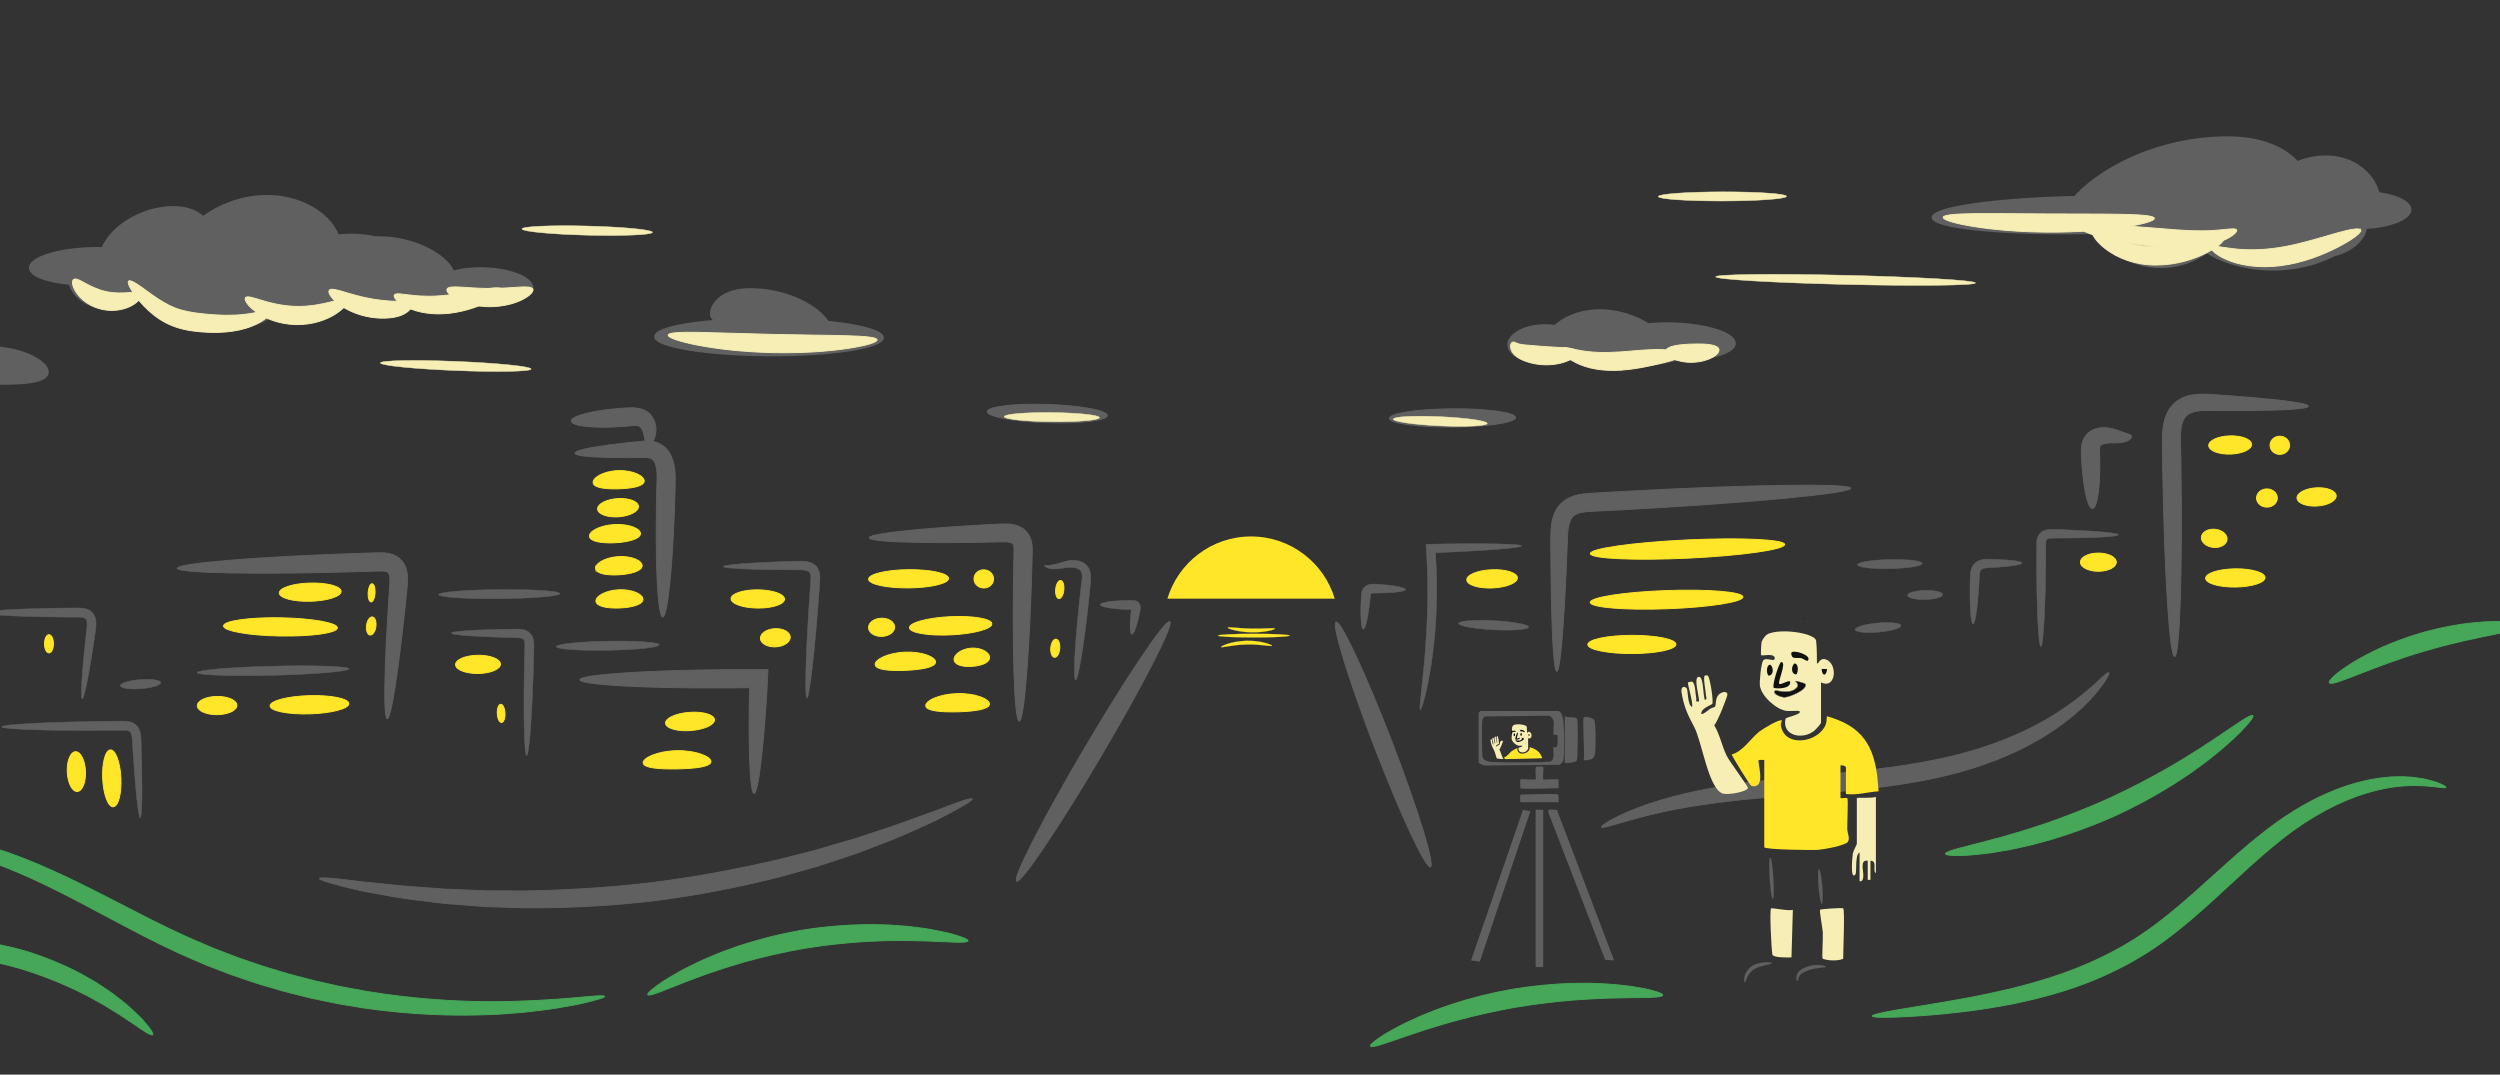 <svg width="1347" height="579" viewBox="0 0 1347 579" fill="none" xmlns="http://www.w3.org/2000/svg">
<rect x="0" y="0" width="1347" height="579" fill="#333333" stroke="none"/>
<g clip-path="url(#clip0_7953_2541)">
<path d="M674.069 289.04C695.36 289.04 713.346 303.18 719.155 322.58H628.984C634.794 303.18 652.779 289.04 674.069 289.04Z" fill="#FFE629"/>
<path d="M357.059 332.45C354.339 332.38 352.899 302.14 353.839 264.91C353.899 262.61 353.969 260.33 354.029 258.09C354.059 256.02 353.999 254.05 353.709 252.35C353.439 250.64 352.929 249.23 352.319 248.39C352.029 247.93 351.699 247.66 351.329 247.38C350.949 247.1 350.569 246.92 349.989 246.77C348.849 246.46 347.169 246.43 345.289 246.48C343.379 246.5 341.519 246.53 339.719 246.55C336.129 246.58 332.779 246.57 329.719 246.52C317.479 246.33 309.879 245.53 309.799 244.18C309.719 242.82 317.189 241.16 329.319 239.58C332.349 239.18 335.679 238.79 339.249 238.41C341.039 238.23 342.889 238.04 344.789 237.85C346.709 237.68 349.009 237.41 351.839 237.91C354.689 238.37 357.869 240.16 359.789 242.7C361.759 245.22 362.669 248.03 363.189 250.61C363.709 253.23 363.819 255.75 363.829 258.21C363.779 260.5 363.739 262.82 363.689 265.18C362.749 302.41 359.789 332.54 357.079 332.48L357.059 332.45Z" fill="#606060" stroke="#606060" stroke-width="0.5" stroke-miterlimit="10"/>
<path d="M307.77 226.88C307.57 224.17 319.62 221.08 334.68 219.98C335.62 219.92 336.55 219.86 337.47 219.8C338.36 219.75 339.34 219.7 340.39 219.7C342.47 219.71 344.99 219.91 347.44 221.16C348.64 221.77 349.76 222.64 350.58 223.59C351.41 224.54 352.01 225.54 352.43 226.52C353.28 228.48 353.5 230.33 353.44 231.97C353.26 235.16 352.23 237.2 351.41 238.5C350.55 239.79 349.75 240.37 349.08 240.23C348.41 240.09 347.96 239.18 347.65 237.76C347.32 236.36 347.13 234.4 346.51 232.65C346.21 231.83 345.77 230.99 345.24 230.39C344.98 230.09 344.7 229.85 344.44 229.7C344.17 229.53 343.96 229.48 343.68 229.42C343.14 229.29 342.14 229.23 340.68 229.34C339.86 229.42 339.03 229.49 338.18 229.57C337.26 229.65 336.33 229.72 335.39 229.8C320.33 230.9 307.97 229.6 307.77 226.89V226.88Z" fill="#606060" stroke="#606060" stroke-width="0.5" stroke-miterlimit="10"/>
<path d="M406.29 427.51C405.12 427.46 404.31 420.8 403.91 409.72C403.71 404.18 403.61 397.54 403.62 390.06C403.62 386.32 403.66 382.38 403.72 378.26C403.76 376.2 403.79 374.1 403.83 371.96L403.85 371.16V370.96V370.86C403.85 370.84 403.85 370.85 403.85 370.84V370.81L403.82 370.68L403.78 370.46L403.47 370.51H403.4L402.49 370.54C401.78 370.55 401.06 370.56 400.35 370.57C397.48 370.6 394.56 370.63 391.61 370.66C347.9 370.95 312.45 368.98 312.43 366.26C312.41 363.54 347.83 361.11 391.54 360.82C399.18 360.81 406.62 360.8 413.78 360.79C413.59 364.7 413.39 368.56 413.21 372.34C413.08 374.48 412.94 376.57 412.81 378.63C412.54 382.74 412.25 386.67 411.96 390.4C411.37 397.85 410.74 404.46 410.09 409.97C408.8 420.98 407.45 427.56 406.28 427.51H406.29Z" fill="#606060" stroke="#606060" stroke-width="0.5" stroke-miterlimit="10"/>
<path d="M468.321 289.76C468.271 288.4 478.351 286.8 494.691 285.31C502.861 284.56 512.591 283.84 523.411 283.19C526.111 283.04 528.891 282.88 531.721 282.72C533.141 282.65 534.571 282.57 536.011 282.5C536.731 282.46 537.461 282.43 538.191 282.39L539.291 282.34L540.491 282.3C542.131 282.26 543.941 282.29 545.961 282.67C546.981 282.87 548.061 283.18 549.171 283.67C550.271 284.16 551.421 284.87 552.401 285.82C553.381 286.75 554.221 287.91 554.791 289.09C555.361 290.28 555.681 291.45 555.881 292.53C556.271 294.7 556.201 296.57 556.171 298.16C555.021 348.15 551.891 388.62 549.171 388.56C546.451 388.5 545.181 347.92 546.331 297.93C546.371 296.4 546.361 295.14 546.201 294.27C546.121 293.84 546.031 293.52 545.931 293.32C545.841 293.12 545.761 293.03 545.641 292.9C545.461 292.68 544.931 292.4 544.021 292.19C543.101 292 541.921 291.92 540.621 291.93C534.761 292.04 529.111 292.15 523.731 292.26C512.901 292.41 503.131 292.41 494.931 292.26C478.521 291.98 468.351 291.12 468.301 289.76H468.321Z" fill="#606060" stroke="#606060" stroke-width="0.5" stroke-miterlimit="10"/>
<path d="M208.64 387.23C207.29 387.12 207.01 375.82 207.65 357.66C207.97 348.58 208.53 337.78 209.29 325.8C209.49 322.81 209.69 319.74 209.9 316.6C210.01 314.98 210.12 313.58 210.08 312.29C210.06 311 209.86 309.9 209.59 309.21C209.28 308.55 209.07 308.35 208.65 308.12C208.22 307.88 207.24 307.66 205.9 307.64C205.24 307.62 204.5 307.64 203.69 307.66C202.84 307.69 201.99 307.72 201.14 307.75C199.43 307.81 197.71 307.86 195.98 307.92C140.61 309.67 95.66 308.89 95.57 306.17C95.48 303.45 140.3 299.83 195.67 298.08C197.4 298.03 199.12 297.98 200.83 297.92C201.69 297.9 202.54 297.87 203.39 297.85C204.28 297.83 205.23 297.81 206.25 297.85C208.27 297.94 210.7 298.19 213.22 299.53C214.46 300.19 215.64 301.13 216.55 302.23C217.48 303.33 218.15 304.56 218.6 305.74C219.47 308.12 219.63 310.29 219.63 312.2C219.63 314.12 219.43 315.88 219.28 317.39C218.96 320.51 218.64 323.57 218.34 326.56C217.08 338.5 215.81 349.23 214.6 358.24C212.18 376.25 210.01 387.33 208.66 387.22L208.64 387.23Z" fill="#606060" stroke="#606060" stroke-width="0.5" stroke-miterlimit="10"/>
<path d="M997.199 263.05C997.349 265.76 943.379 270.9 876.659 274.53C872.489 274.75 868.369 274.96 864.309 275.18C862.279 275.28 860.259 275.38 858.259 275.48C856.289 275.57 854.479 275.68 852.899 275.94C851.299 276.19 849.959 276.61 848.959 277.18C848.459 277.47 848.019 277.76 847.649 278.15C847.259 278.52 846.919 278.94 846.619 279.45C845.359 281.45 844.839 284.67 844.649 288C844.359 295.19 844.079 302.03 843.819 308.43C843.529 314.86 843.229 320.85 842.909 326.32C841.639 348.2 840.179 361.71 838.819 361.69C837.459 361.67 836.469 348.11 835.949 326.2C835.819 320.72 835.719 314.73 835.659 308.29C835.639 305.07 835.609 301.74 835.589 298.31C835.589 296.6 835.579 294.86 835.569 293.09C835.569 291.32 835.549 289.57 835.589 287.62C835.649 285.68 835.759 283.65 836.149 281.48C836.549 279.32 837.189 277 838.499 274.71C839.749 272.44 841.809 270.3 844.159 268.94C846.509 267.55 848.969 266.85 851.249 266.44C853.539 266.02 855.709 265.89 857.739 265.76C859.739 265.64 861.749 265.52 863.779 265.4C867.839 265.17 871.959 264.94 876.129 264.7C942.849 261.07 997.049 260.33 997.199 263.05Z" fill="#606060" stroke="#606060" stroke-width="0.5" stroke-miterlimit="10"/>
<path d="M1171.7 353.73C1168.98 353.77 1166.11 308.1 1165.27 251.71C1165.23 248.19 1165.18 244.7 1165.14 241.27C1165.12 237.92 1165 234.28 1165.48 230.51C1165.72 228.62 1166.11 226.67 1166.79 224.72C1167.47 222.77 1168.47 220.81 1169.87 219.08C1171.25 217.35 1173.02 215.9 1174.9 214.9C1176.77 213.89 1178.71 213.28 1180.53 212.92C1184.2 212.21 1187.5 212.32 1190.5 212.48C1193.4 212.67 1196.21 212.86 1198.94 213.05C1204.36 213.43 1209.41 213.83 1214.02 214.23C1232.45 215.83 1243.82 217.49 1243.77 218.85C1243.72 220.21 1232.25 221 1213.75 221.18C1209.13 221.23 1204.06 221.23 1198.63 221.2C1195.92 221.18 1193.12 221.15 1190.24 221.13C1187.47 221.13 1184.76 221.22 1182.44 221.79C1180.1 222.37 1178.41 223.34 1177.25 224.91C1176.07 226.45 1175.34 228.81 1175.05 231.64C1174.74 234.48 1174.86 237.63 1174.93 241.13C1174.99 244.56 1175.05 248.04 1175.11 251.57C1175.94 307.95 1174.42 353.69 1171.7 353.73Z" fill="#606060" stroke="#606060" stroke-width="0.5" stroke-miterlimit="10"/>
<path d="M106.199 362.4C106.169 361.04 124.459 359.49 147.049 358.93C169.639 358.37 187.989 359.02 188.029 360.37C188.059 361.73 169.769 363.28 147.179 363.84C124.589 364.4 106.239 363.75 106.199 362.4Z" fill="#606060" stroke="#606060" stroke-width="0.25" stroke-miterlimit="10"/>
<path d="M579.54 366.4C578.19 366.26 579.07 347.69 581.51 324.93C581.83 322.09 582.15 319.31 582.45 316.63C582.61 315.3 582.77 313.99 582.93 312.71C583.07 311.49 583.14 310.4 583.02 309.51C582.91 308.61 582.62 307.97 582.16 307.42C581.72 306.87 581.02 306.48 580.23 306.19C578.62 305.63 576.7 305.62 575.02 305.79C573.31 306 571.56 306.34 570.02 306.48C568.46 306.63 567.06 306.62 565.93 306.4C563.63 305.97 562.67 304.98 562.82 304.72C562.98 304.38 564.1 304.69 566.02 304.49C566.98 304.4 568.15 304.15 569.52 303.77C570.92 303.39 572.44 302.84 574.42 302.36C576.41 301.93 578.71 301.62 581.37 302.27C582.67 302.61 584.12 303.24 585.28 304.42C586.45 305.57 587.23 307.21 587.49 308.76C587.78 310.32 587.71 311.79 587.6 313.15C587.48 314.45 587.36 315.78 587.24 317.13C586.97 319.82 586.69 322.59 586.4 325.44C583.96 348.2 580.88 366.53 579.53 366.38L579.54 366.4Z" fill="#606060" stroke="#606060" stroke-width="0.25" stroke-miterlimit="10"/>
<path d="M765.289 382.32C763.839 382.05 769.729 352.07 769.189 314.7C769.169 311.4 769.069 308.16 768.959 305C768.889 303.42 768.849 301.85 768.759 300.3C768.629 297.93 768.489 295.58 768.359 293.27C770.949 293.22 773.509 293.16 776.009 293.11C777.709 293.09 779.389 293.06 781.019 293.04C784.289 293.01 787.419 292.99 790.379 292.96C796.299 292.94 801.529 292.96 805.889 293.04C814.599 293.2 819.779 293.57 819.789 294.12C819.809 294.68 814.659 295.34 805.969 296.01C801.629 296.34 796.399 296.68 790.489 297C785.299 297.25 779.539 297.53 773.369 297.84L773.409 298.04C773.459 298.7 773.509 299.36 773.549 300.02C773.659 301.59 773.719 303.18 773.809 304.78C773.959 307.99 774.069 311.28 774.089 314.63C774.349 333.58 772.459 350.7 770.319 362.89C768.179 375.1 765.879 382.44 765.269 382.31L765.289 382.32Z" fill="#606060" stroke="#606060" stroke-width="0.25" stroke-miterlimit="10"/>
<path d="M283.78 407.1C282.42 407.07 281.91 383.4 282.63 354.23C282.68 352.41 282.73 350.61 282.78 348.83C282.86 347.11 282.78 345.61 282.37 344.88C282.18 344.51 281.99 344.32 281.63 344.12C281.28 343.92 280.72 343.77 280.06 343.7C279.4 343.62 278.65 343.61 277.83 343.59C277.02 343.57 276.22 343.55 275.43 343.53C269.11 343.37 263.42 343.16 258.64 342.91C249.08 342.41 243.17 341.77 243.18 341.09C243.18 340.41 249.1 339.83 258.66 339.44C263.44 339.24 269.13 339.09 275.45 339C276.24 338.99 277.04 338.98 277.85 338.97C278.64 338.97 279.54 338.94 280.52 339.03C281.5 339.12 282.61 339.3 283.77 339.87C284.93 340.42 286.02 341.46 286.62 342.63C287.25 343.79 287.47 344.96 287.59 346.01C287.7 347.06 287.69 348.06 287.67 348.95C287.63 350.73 287.59 352.53 287.55 354.35C286.83 383.52 285.14 407.13 283.78 407.1Z" fill="#606060" stroke="#606060" stroke-width="0.25" stroke-miterlimit="10"/>
<path d="M434.771 376.19C433.421 376.09 434.211 349.53 436.541 316.86C436.611 315.84 436.691 314.82 436.761 313.82C436.841 312.79 436.921 311.86 436.901 311.04C436.901 310.22 436.781 309.52 436.581 309.03C436.371 308.55 436.111 308.21 435.661 307.92C433.801 306.65 429.501 307.13 426.061 307.02C418.961 306.99 412.571 306.9 407.201 306.75C396.461 306.45 389.821 305.93 389.811 305.25C389.811 304.57 396.431 303.86 407.161 303.27C412.521 302.97 418.911 302.7 426.001 302.48C427.801 302.43 429.531 302.36 431.511 302.33C432.511 302.33 433.571 302.38 434.701 302.56C435.831 302.76 437.061 303.09 438.261 303.85C439.461 304.57 440.511 305.8 441.061 307.13C441.621 308.46 441.761 309.76 441.791 310.93C441.821 312.1 441.721 313.18 441.661 314.16C441.591 315.17 441.521 316.18 441.451 317.2C439.121 349.87 436.131 376.28 434.771 376.18V376.19Z" fill="#606060" stroke="#606060" stroke-width="0.25" stroke-miterlimit="10"/>
<path d="M75.581 440.64C74.901 440.67 73.981 434.01 73.031 423.2C72.561 417.8 72.081 411.36 71.621 404.21C71.511 402.42 71.401 400.59 71.281 398.72C71.191 396.95 70.921 395.28 70.311 394.53C70.021 394.15 69.711 393.92 69.141 393.73C68.581 393.55 67.791 393.46 66.901 393.45C64.911 393.47 62.901 393.49 60.861 393.51C27.791 393.83 0.981 392.99 0.961 391.63C0.951 390.27 27.741 388.91 60.811 388.59C61.841 388.59 62.871 388.57 63.891 388.56C64.921 388.56 65.881 388.53 67.011 388.56C68.121 388.59 69.361 388.68 70.681 389.12C71.991 389.53 73.391 390.49 74.221 391.7C75.081 392.91 75.461 394.18 75.671 395.32C75.891 396.47 75.941 397.52 75.981 398.49C76.041 400.36 76.101 402.2 76.151 403.99C76.361 411.15 76.471 417.6 76.501 423.03C76.561 433.87 76.251 440.6 75.571 440.63L75.581 440.64Z" fill="#606060" stroke="#606060" stroke-width="0.25" stroke-miterlimit="10"/>
<path d="M44.301 376.53C43.631 376.44 43.741 370.72 44.481 361.54C44.851 356.95 45.371 351.49 46.021 345.45C46.191 343.94 46.361 342.39 46.531 340.81C46.621 340.02 46.711 339.23 46.801 338.43C46.881 337.67 46.941 336.94 46.931 336.26C46.931 334.86 46.611 333.83 46.091 333.36C45.621 332.85 44.461 332.54 42.891 332.5C39.411 332.49 36.021 332.47 32.731 332.46C29.421 332.42 26.231 332.38 23.191 332.34C17.111 332.23 11.631 332.06 7.031 331.85C-2.169 331.43 -7.859 330.82 -7.859 330.15C-7.859 329.47 -2.169 328.84 7.031 328.38C11.631 328.15 17.111 327.95 23.191 327.82C26.241 327.77 29.431 327.71 32.731 327.65C34.391 327.63 36.071 327.62 37.781 327.6C38.631 327.6 39.501 327.59 40.361 327.58C41.231 327.58 42.081 327.56 43.071 327.59C44.051 327.63 45.101 327.71 46.231 328.02C47.341 328.32 48.571 328.91 49.531 329.86C50.481 330.8 51.121 332.01 51.411 333.13C51.721 334.26 51.781 335.31 51.771 336.28C51.761 337.26 51.661 338.16 51.551 339.01C51.441 339.82 51.321 340.62 51.211 341.41C50.981 342.98 50.751 344.53 50.531 346.03C49.631 352.05 48.751 357.46 47.941 361.99C46.321 371.06 44.991 376.62 44.311 376.54L44.301 376.53Z" fill="#606060" stroke="#606060" stroke-width="0.25" stroke-miterlimit="10"/>
<path d="M1099.62 348.32C1098.26 348.32 1097.25 325.85 1097.35 298.13C1097.36 296.39 1097.37 294.68 1097.38 292.99C1097.4 292.09 1097.41 291.04 1097.78 289.82C1098.12 288.6 1099.04 287.29 1100.16 286.57C1101.27 285.82 1102.41 285.53 1103.4 285.38C1104.41 285.23 1105.32 285.22 1106.17 285.23C1107.75 285.28 1109.29 285.33 1110.8 285.38C1116.8 285.6 1122.2 285.86 1126.74 286.16C1135.81 286.75 1141.42 287.45 1141.41 288.13C1141.4 288.81 1135.77 289.34 1126.69 289.64C1122.15 289.79 1116.74 289.89 1110.73 289.92C1107.87 290.01 1103.97 289.66 1102.88 290.55C1102.64 290.75 1102.55 290.85 1102.43 291.23C1102.32 291.61 1102.27 292.25 1102.27 293.03C1102.27 294.71 1102.27 296.42 1102.27 298.15C1102.16 325.86 1100.98 348.32 1099.62 348.32Z" fill="#606060" stroke="#606060" stroke-width="0.25" stroke-miterlimit="10"/>
<path d="M319.591 260.3C319.271 258.99 320.511 257.4 322.951 256.05C325.381 254.71 329.031 253.68 333.131 253.55C337.231 253.42 340.941 254.22 343.451 255.41C345.971 256.6 347.311 258.11 347.071 259.44C346.831 260.79 345.121 261.71 342.671 262.32C340.201 262.93 336.981 263.27 333.441 263.38C329.901 263.49 326.661 263.36 324.161 262.9C321.671 262.44 319.911 261.63 319.581 260.3H319.591Z" fill="#FFE629" stroke="#FFE629" stroke-width="0.5" stroke-miterlimit="10"/>
<path d="M333.333 278.463C339.41 278.04 344.183 275.5 343.995 272.789C343.806 270.078 338.727 268.223 332.65 268.646C326.573 269.069 321.799 271.609 321.988 274.32C322.177 277.031 327.256 278.885 333.333 278.463Z" fill="#FFE629" stroke="#FFE629" stroke-width="0.5" stroke-miterlimit="10"/>
<path d="M317.6 289.12C317.36 287.79 318.67 286.29 321.1 285.04C323.52 283.79 327.05 282.83 331.03 282.62C335.01 282.41 338.62 282.98 341.16 283.95C343.71 284.93 345.18 286.28 345.08 287.63C344.98 288.99 343.37 290.1 340.93 290.9C338.48 291.71 335.19 292.24 331.56 292.44C327.93 292.64 324.6 292.46 322.08 291.93C319.56 291.39 317.84 290.47 317.6 289.13V289.12Z" fill="#FFE629" stroke="#FFE629" stroke-width="0.5" stroke-miterlimit="10"/>
<path d="M320.921 306.57C320.621 305.25 321.751 303.72 323.941 302.43C326.121 301.14 329.381 300.13 333.071 299.89C336.761 299.65 340.121 300.24 342.451 301.23C344.791 302.23 346.111 303.6 345.981 304.95C345.851 306.31 344.361 307.39 342.141 308.18C339.911 308.97 336.961 309.5 333.701 309.7C330.441 309.91 327.441 309.77 325.141 309.27C322.841 308.77 321.221 307.89 320.921 306.56V306.57Z" fill="#FFE629" stroke="#FFE629" stroke-width="0.5" stroke-miterlimit="10"/>
<path d="M321.12 324.15C320.85 322.83 322.03 321.32 324.27 320.08C326.5 318.84 329.81 317.9 333.53 317.75C337.25 317.6 340.62 318.27 342.95 319.32C345.29 320.38 346.58 321.78 346.42 323.13C346.26 324.49 344.73 325.53 342.47 326.27C340.21 327 337.22 327.46 333.92 327.59C330.62 327.73 327.61 327.52 325.29 326.97C322.98 326.42 321.37 325.5 321.1 324.16L321.12 324.15Z" fill="#FFE629" stroke="#FFE629" stroke-width="0.5" stroke-miterlimit="10"/>
<path d="M511.091 311.65C511.111 314.37 501.481 316.66 489.581 316.77C477.681 316.88 468 314.77 467.98 312.05C467.96 309.33 477.591 307.04 489.491 306.93C501.401 306.82 511.071 308.93 511.091 311.65Z" fill="#FFE629" stroke="#FFE629" stroke-width="0.5" stroke-miterlimit="10"/>
<path d="M524.769 311.7C524.879 308.99 527.339 306.88 530.249 307.01C533.169 307.13 535.439 309.43 535.329 312.14C535.219 314.85 532.759 316.96 529.849 316.83C526.929 316.71 524.659 314.41 524.769 311.7Z" fill="#FFE629" stroke="#FFE629" stroke-width="0.5" stroke-miterlimit="10"/>
<path d="M482.04 337.79C482.12 340.51 479.03 342.8 475.14 342.91C471.25 343.02 468.041 340.92 467.961 338.2C467.881 335.48 470.97 333.19 474.86 333.08C478.75 332.97 481.96 335.07 482.04 337.79Z" fill="#FFE629" stroke="#FFE629" stroke-width="0.5" stroke-miterlimit="10"/>
<path d="M534.419 336.1C534.549 338.81 524.709 341.49 512.449 342.08C500.179 342.67 490.129 340.95 489.999 338.24C489.869 335.53 499.709 332.85 511.969 332.26C524.229 331.67 534.289 333.39 534.419 336.1Z" fill="#FFE629" stroke="#FFE629" stroke-width="0.5" stroke-miterlimit="10"/>
<path d="M514.21 356.2C513.72 354.95 514.31 353.36 515.93 351.97C517.53 350.58 520.16 349.44 523.21 349.22C526.26 349 529.03 349.74 530.82 350.88C532.62 352.03 533.44 353.51 533.13 354.82C532.82 356.15 531.55 357.1 529.9 357.78C528.23 358.45 526.18 358.87 523.93 359.03C521.68 359.2 519.59 359.08 517.84 358.66C516.11 358.23 514.71 357.48 514.21 356.2Z" fill="#FFE629" stroke="#FFE629" stroke-width="0.5" stroke-miterlimit="10"/>
<path d="M471.55 358.25C471.28 356.93 472.84 355.33 475.73 353.98C478.61 352.63 482.82 351.57 487.54 351.37C492.26 351.17 496.55 351.85 499.53 352.95C502.52 354.05 504.22 355.5 504.07 356.84C503.91 358.2 501.98 359.19 499.07 359.89C496.15 360.58 492.26 361.01 487.97 361.2C483.68 361.39 479.76 361.3 476.79 360.86C473.83 360.42 471.82 359.6 471.55 358.26V358.25Z" fill="#FFE629" stroke="#FFE629" stroke-width="0.5" stroke-miterlimit="10"/>
<path d="M498.8 380.41C498.55 379.09 500.24 377.49 503.31 376.17C506.37 374.84 510.82 373.84 515.79 373.7C520.77 373.57 525.26 374.34 528.39 375.51C531.53 376.67 533.3 378.17 533.12 379.51C532.94 380.87 530.89 381.81 527.81 382.44C524.72 383.07 520.6 383.42 516.06 383.54C511.52 383.66 507.38 383.53 504.26 383.07C501.15 382.6 499.05 381.77 498.8 380.42V380.41Z" fill="#FFE629" stroke="#FFE629" stroke-width="0.5" stroke-miterlimit="10"/>
<path d="M568.8 317.43C569.07 314.73 570.27 312.63 571.49 312.76C572.7 312.88 573.47 315.17 573.2 317.87C572.93 320.57 571.73 322.67 570.51 322.54C569.3 322.42 568.53 320.13 568.8 317.43Z" fill="#FFE629" stroke="#FFE629" stroke-width="0.5" stroke-miterlimit="10"/>
<path d="M566.159 349.06C566.389 346.35 567.659 344.25 568.999 344.37C570.339 344.48 571.229 346.77 570.999 349.48C570.769 352.19 569.499 354.29 568.159 354.17C566.819 354.06 565.929 351.77 566.159 349.06Z" fill="#FFE629" stroke="#FFE629" stroke-width="0.5" stroke-miterlimit="10"/>
<path d="M804.141 316.8C811.673 316.487 817.687 314.032 817.575 311.317C817.462 308.602 811.264 306.655 803.732 306.968C796.2 307.281 790.185 309.736 790.298 312.451C790.411 315.166 796.608 317.113 804.141 316.8Z" fill="#FFE629" stroke="#FFE629" stroke-width="0.5" stroke-miterlimit="10"/>
<path d="M961.57 293.36C961.7 296.07 938.36 299.38 909.45 300.74C880.54 302.1 857 301 856.87 298.29C856.74 295.58 880.08 292.27 908.99 290.91C937.9 289.55 961.44 290.65 961.57 293.36Z" fill="#FFE629" stroke="#FFE629" stroke-width="0.5" stroke-miterlimit="10"/>
<path d="M898.128 328.017C920.845 327.199 939.182 324.336 939.084 321.62C938.987 318.905 920.491 317.366 897.774 318.183C875.057 319 856.72 321.864 856.817 324.579C856.915 327.295 875.41 328.834 898.128 328.017Z" fill="#FFE629" stroke="#FFE629" stroke-width="0.5" stroke-miterlimit="10"/>
<path d="M903.02 347.17C903.02 349.89 892.39 352.12 879.27 352.15C866.15 352.18 855.51 350.01 855.5 347.29C855.5 344.57 866.13 342.34 879.25 342.31C892.37 342.28 903.01 344.45 903.02 347.17Z" fill="#FFE629" stroke="#FFE629" stroke-width="0.5" stroke-miterlimit="10"/>
<path d="M1130.59 307.82C1135.94 307.82 1140.27 305.617 1140.27 302.9C1140.27 300.183 1135.94 297.98 1130.59 297.98C1125.24 297.98 1120.91 300.183 1120.91 302.9C1120.91 305.617 1125.24 307.82 1130.59 307.82Z" fill="#FFE629" stroke="#FFE629" stroke-width="0.5" stroke-miterlimit="10"/>
<path d="M1201.74 244.673C1208.11 244.493 1213.22 242.144 1213.14 239.428C1213.07 236.712 1207.84 234.656 1201.46 234.837C1195.08 235.017 1189.98 237.365 1190.05 240.081C1190.13 242.798 1195.36 244.853 1201.74 244.673Z" fill="#FFE629" stroke="#FFE629" stroke-width="0.5" stroke-miterlimit="10"/>
<path d="M1233.64 239.92C1233.64 242.64 1231.28 244.84 1228.36 244.84C1225.44 244.84 1223.08 242.64 1223.08 239.92C1223.08 237.2 1225.44 235 1228.36 235C1231.28 235 1233.64 237.2 1233.64 239.92Z" fill="#FFE629" stroke="#FFE629" stroke-width="0.5" stroke-miterlimit="10"/>
<path d="M1221.42 273.25C1224.52 273.25 1227.03 271.047 1227.03 268.33C1227.03 265.613 1224.52 263.41 1221.42 263.41C1218.32 263.41 1215.81 265.613 1215.81 268.33C1215.81 271.047 1218.32 273.25 1221.42 273.25Z" fill="#FFE629" stroke="#FFE629" stroke-width="0.5" stroke-miterlimit="10"/>
<path d="M1258.74 267.09C1258.91 269.8 1254.32 272.29 1248.48 272.65C1242.64 273.01 1237.78 271.1 1237.62 268.39C1237.45 265.68 1242.04 263.19 1247.88 262.83C1253.71 262.47 1258.58 264.38 1258.74 267.09Z" fill="#FFE629" stroke="#FFE629" stroke-width="0.5" stroke-miterlimit="10"/>
<path d="M1186.09 289.38C1186.35 286.68 1189.67 284.79 1193.49 285.16C1197.32 285.53 1200.21 288.03 1199.94 290.73C1199.67 293.43 1196.36 295.32 1192.54 294.95C1188.71 294.58 1185.82 292.08 1186.09 289.38Z" fill="#FFE629" stroke="#FFE629" stroke-width="0.5" stroke-miterlimit="10"/>
<path d="M1220.41 311.2C1220.44 313.92 1213.3 316.2 1204.46 316.31C1195.62 316.42 1188.43 314.3 1188.4 311.58C1188.37 308.86 1195.51 306.58 1204.35 306.47C1213.19 306.36 1220.38 308.48 1220.41 311.2Z" fill="#FFE629" stroke="#FFE629" stroke-width="0.5" stroke-miterlimit="10"/>
<path d="M117.027 385.065C122.919 385.005 127.674 382.754 127.647 380.037C127.619 377.32 122.82 375.166 116.927 375.225C111.035 375.285 106.28 377.536 106.308 380.253C106.335 382.97 111.134 385.124 117.027 385.065Z" fill="#FFE629" stroke="#FFE629" stroke-width="0.5" stroke-miterlimit="10"/>
<path d="M166.879 384.637C178.605 384.295 188.046 381.816 187.967 379.1C187.887 376.384 178.318 374.459 166.592 374.801C154.867 375.143 145.426 377.622 145.505 380.338C145.584 383.054 155.154 384.979 166.879 384.637Z" fill="#FFE629" stroke="#FFE629" stroke-width="0.5" stroke-miterlimit="10"/>
<path d="M198.34 319.32C198.49 316.61 199.45 314.45 200.48 314.51C201.51 314.57 202.23 316.81 202.08 319.52C201.93 322.23 200.97 324.39 199.94 324.33C198.91 324.27 198.19 322.03 198.34 319.32Z" fill="#FFE629" stroke="#FFE629" stroke-width="0.5" stroke-miterlimit="10"/>
<path d="M202.536 337.621C202.891 334.927 202.047 332.594 200.65 332.41C199.254 332.226 197.835 334.261 197.48 336.955C197.125 339.649 197.97 341.982 199.366 342.166C200.762 342.35 202.182 340.315 202.536 337.621Z" fill="#FFE629" stroke="#FFE629" stroke-width="0.5" stroke-miterlimit="10"/>
<path d="M181.801 338.298C181.848 335.581 168.143 333.144 151.19 332.854C134.237 332.564 120.457 334.531 120.41 337.248C120.364 339.965 134.069 342.402 151.022 342.692C167.974 342.982 181.755 341.015 181.801 338.298Z" fill="#FFE629" stroke="#FFE629" stroke-width="0.5" stroke-miterlimit="10"/>
<path d="M167.268 323.975C176.471 323.726 183.872 321.322 183.799 318.606C183.725 315.89 176.205 313.89 167.002 314.139C157.799 314.388 150.397 316.792 150.471 319.508C150.544 322.224 158.065 324.224 167.268 323.975Z" fill="#FFE629" stroke="#FFE629" stroke-width="0.5" stroke-miterlimit="10"/>
<path d="M60.984 434.725C63.698 434.593 65.565 427.618 65.153 419.145C64.742 410.671 62.208 403.909 59.494 404.041C56.78 404.173 54.914 411.149 55.325 419.622C55.736 428.095 58.27 434.857 60.984 434.725Z" fill="#FFE629" stroke="#FFE629" stroke-width="0.5" stroke-miterlimit="10"/>
<path d="M41.628 426.466C44.343 426.344 46.328 421.442 46.062 415.516C45.796 409.59 43.38 404.886 40.665 405.007C37.95 405.129 35.966 410.032 36.232 415.957C36.498 421.883 38.914 426.588 41.628 426.466Z" fill="#FFE629" stroke="#FFE629" stroke-width="0.5" stroke-miterlimit="10"/>
<path d="M26.381 351.8C27.718 351.8 28.801 349.597 28.801 346.88C28.801 344.163 27.718 341.96 26.381 341.96C25.044 341.96 23.961 344.163 23.961 346.88C23.961 349.597 25.044 351.8 26.381 351.8Z" fill="#FFE629" stroke="#FFE629" stroke-width="0.5" stroke-miterlimit="10"/>
<path d="M257.603 362.89C264.286 362.814 269.678 360.55 269.647 357.833C269.616 355.116 264.174 352.974 257.492 353.05C250.81 353.126 245.418 355.39 245.448 358.107C245.479 360.824 250.921 362.965 257.603 362.89Z" fill="#FFE629" stroke="#FFE629" stroke-width="0.5" stroke-miterlimit="10"/>
<path d="M372.146 393.623C379.433 393.084 385.178 390.451 384.977 387.741C384.777 385.031 378.707 383.271 371.421 383.81C364.134 384.349 358.389 386.983 358.589 389.692C358.79 392.402 364.86 394.162 372.146 393.623Z" fill="#FFE629" stroke="#FFE629" stroke-width="0.5" stroke-miterlimit="10"/>
<path d="M393.881 322.58C393.901 319.86 400.381 317.72 408.341 317.79C416.301 317.86 422.731 320.12 422.711 322.84C422.691 325.56 416.211 327.7 408.251 327.63C400.291 327.56 393.861 325.3 393.881 322.58Z" fill="#FFE629" stroke="#FFE629" stroke-width="0.5" stroke-miterlimit="10"/>
<path d="M409.709 344.04C409.569 341.33 413.049 338.94 417.479 338.71C421.909 338.48 425.629 340.49 425.769 343.2C425.909 345.91 422.429 348.3 417.999 348.53C413.569 348.76 409.849 346.75 409.709 344.04Z" fill="#FFE629" stroke="#FFE629" stroke-width="0.5" stroke-miterlimit="10"/>
<path d="M346.54 411.19C346.29 409.87 348.11 408.25 351.39 406.91C354.66 405.57 359.39 404.56 364.68 404.46C369.97 404.37 374.74 405.2 378.05 406.42C381.37 407.64 383.25 409.19 383.05 410.52C382.85 411.88 380.67 412.77 377.38 413.34C374.09 413.91 369.69 414.2 364.85 414.29C360.01 414.38 355.61 414.25 352.3 413.8C349 413.35 346.78 412.53 346.53 411.18L346.54 411.19Z" fill="#FFE629" stroke="#FFE629" stroke-width="0.5" stroke-miterlimit="10"/>
<path d="M272.1 384.27C272.23 386.98 271.41 389.23 270.25 389.29C269.1 389.35 268.05 387.19 267.92 384.48C267.79 381.77 268.61 379.52 269.77 379.46C270.93 379.4 271.97 381.56 272.1 384.27Z" fill="#FFE629" stroke="#FFE629" stroke-width="0.5" stroke-miterlimit="10"/>
<path d="M593.291 407.334C616.103 368.698 632.699 336.258 630.36 334.876C628.02 333.495 607.63 363.695 584.817 402.33C562.005 440.966 545.408 473.406 547.748 474.788C550.088 476.169 570.478 445.969 593.291 407.334Z" fill="#606060" stroke="#606060" stroke-width="0.5" stroke-miterlimit="10"/>
<path d="M770.722 467.073C773.257 466.096 763.924 435.774 749.875 399.348C735.827 362.922 722.383 334.186 719.848 335.163C717.313 336.141 726.646 366.463 740.694 402.889C754.743 439.315 768.186 468.051 770.722 467.073Z" fill="#606060" stroke="#606060" stroke-width="0.5" stroke-miterlimit="10"/>
<path d="M686.951 338.71C687.071 339.21 681.401 340.85 674.181 340.68C666.961 340.55 661.361 338.66 661.511 338.17C661.641 337.61 667.261 338.59 674.231 338.71C681.191 338.88 686.851 338.14 686.961 338.71H686.951Z" fill="#FFE629" stroke="#FFE629" stroke-width="0.1" stroke-miterlimit="10"/>
<path d="M675.531 343.45C686.19 343.45 694.831 343.011 694.831 342.47C694.831 341.929 686.19 341.49 675.531 341.49C664.871 341.49 656.23 341.929 656.23 342.47C656.23 343.011 664.871 343.45 675.531 343.45Z" fill="#FFE629" stroke="#FFE629" stroke-width="0.1" stroke-miterlimit="10"/>
<path d="M657.929 348.6C657.849 348.36 659.239 347.59 661.689 346.83C664.129 346.06 667.629 345.37 671.549 345.27C675.469 345.18 678.999 345.69 681.469 346.34C683.949 346.98 685.379 347.68 685.309 347.92C685.159 348.49 679.129 347.01 671.599 347.24C664.069 347.39 658.119 349.16 657.939 348.6H657.929Z" fill="#FFE629" stroke="#FFE629" stroke-width="0.1" stroke-miterlimit="10"/>
<path d="M816.58 224.95C816.6 227.67 801.39 229.97 782.62 230.09C763.85 230.21 748.62 228.11 748.6 225.39C748.58 222.67 763.79 220.37 782.56 220.25C801.33 220.13 816.56 222.23 816.58 224.95Z" fill="#606060" stroke="#606060" stroke-width="0.5" stroke-miterlimit="10"/>
<path d="M531.95 221.77C532.04 219.05 546.59 217.33 564.45 217.91C582.31 218.49 596.72 221.17 596.63 223.88C596.54 226.6 581.99 228.32 564.13 227.74C546.27 227.16 531.86 224.48 531.95 221.77Z" fill="#606060" stroke="#606060" stroke-width="0.5" stroke-miterlimit="10"/>
<path d="M110.23 118.54C113.59 122.76 113.89 128.92 110.63 135.35C109.02 138.56 106.51 141.74 103.25 144.64C99.97 147.5 95.92 150.05 91.33 151.91C86.73 153.75 82.04 154.71 77.69 154.91C73.33 155.08 69.31 154.51 65.93 153.31C59.13 150.93 55.09 146.27 54.59 140.9C54.08 135.46 56.84 130.31 60.86 125.95C62.89 123.78 65.26 121.75 67.91 120C70.55 118.21 73.46 116.67 76.65 115.4C79.83 114.11 83 113.2 86.14 112.67C89.26 112.11 92.38 111.93 95.35 112.09C101.27 112.46 106.82 114.27 110.22 118.54H110.23Z" fill="#606060" stroke="#606060" stroke-width="2" stroke-miterlimit="10"/>
<path d="M154.249 155.1C154.929 157.73 154.419 160.51 152.709 163.32C152.279 164.02 151.779 164.73 151.199 165.43C150.619 166.12 149.959 166.78 149.239 167.44C147.779 168.76 146.049 170.11 144.029 171.23C143.019 171.81 141.949 172.38 140.809 172.92C139.669 173.46 138.469 173.91 137.209 174.37C134.689 175.33 131.939 175.99 129.009 176.57C123.149 177.6 116.549 177.83 109.749 176.93C102.959 175.97 96.669 173.97 91.299 171.39C88.629 170.04 86.159 168.66 83.999 167.06C82.909 166.27 81.869 165.52 80.929 164.69C79.979 163.86 79.099 163.02 78.289 162.19C76.649 160.57 75.339 158.79 74.289 157.13C73.769 156.29 73.309 155.48 72.939 154.66C72.579 153.83 72.279 153.01 72.059 152.22C71.169 149.05 71.419 146.23 72.789 143.89C74.159 141.54 76.479 139.87 79.329 138.74C80.039 138.46 80.789 138.22 81.559 138C82.339 137.77 83.169 137.56 84.009 137.39C85.699 137.03 87.449 136.86 89.349 136.66C90.289 136.57 91.249 136.52 92.219 136.5C93.189 136.47 94.209 136.41 95.219 136.41C97.229 136.45 99.359 136.43 101.499 136.59C105.829 136.78 110.369 137.26 115.109 137.94C119.859 138.56 124.349 139.33 128.569 140.31C130.679 140.73 132.719 141.33 134.669 141.83C135.649 142.1 136.609 142.43 137.539 142.72C138.469 143 139.379 143.31 140.259 143.65C142.029 144.36 143.679 145 145.209 145.8C145.969 146.19 146.709 146.62 147.399 147.05C148.089 147.46 148.739 147.9 149.349 148.36C151.789 150.21 153.579 152.45 154.259 155.08L154.249 155.1Z" fill="#606060" stroke="#606060" stroke-width="2" stroke-miterlimit="10"/>
<path d="M179.721 138.92C177.601 140.66 174.841 141.35 171.941 141.81C169.051 142.23 165.941 142.54 162.811 142.87C159.681 143.18 156.341 143.59 152.751 143.99C150.941 144.24 149.081 144.42 147.151 144.71C145.241 145 143.271 145.3 141.241 145.61C136.471 146.47 131.931 147.29 127.781 148.04C123.201 148.84 118.591 149.54 114.321 149.79C110.061 150.04 106.161 149.81 103.011 148.89C99.861 147.97 97.461 146.36 96.111 144C94.771 141.64 94.591 138.76 95.451 135.56C96.321 132.36 98.241 128.83 101.281 125.2C104.311 121.58 108.501 117.83 114.031 114.48C119.531 111.14 126.511 108.22 134.591 106.81C138.811 106.1 142.991 105.91 147.011 106.14C151.031 106.36 154.901 107.12 158.491 108.17C165.691 110.35 171.771 114.03 175.891 118.3C177.961 120.41 179.551 122.63 180.651 124.76C181.191 125.85 181.631 126.87 181.961 127.87C182.261 128.9 182.471 129.87 182.581 130.78C182.701 131.68 182.701 132.55 182.601 133.37C182.511 134.18 182.331 134.92 182.081 135.6C181.581 136.95 180.771 138.04 179.721 138.91V138.92Z" fill="#606060" stroke="#606060" stroke-width="2" stroke-miterlimit="10"/>
<path d="M196.93 151.01C197.67 152.15 197.5 153.76 196.46 155.76C196.2 156.26 195.88 156.78 195.52 157.33C195.14 157.86 194.7 158.38 194.2 158.93C193.21 160.02 192.03 161.24 190.56 162.31C189.84 162.87 189.06 163.44 188.24 164.01C187.42 164.58 186.52 165.07 185.59 165.61C183.74 166.72 181.64 167.61 179.4 168.53C174.89 170.23 169.68 171.5 164.12 171.96C158.55 172.37 153.21 171.93 148.49 170.96C146.14 170.4 143.92 169.84 141.92 169.04C140.92 168.65 139.95 168.31 139.05 167.88C138.15 167.44 137.3 167 136.5 166.56C134.89 165.72 133.53 164.7 132.38 163.78C131.81 163.31 131.28 162.87 130.83 162.4C130.38 161.92 129.99 161.45 129.65 161C128.31 159.19 127.9 157.63 128.45 156.39C129.6 153.86 134.08 153.31 140.14 153.13C140.9 153.1 141.69 153.08 142.5 153.09C143.31 153.07 144.15 153.05 145.02 153.02C146.73 153.05 148.56 152.93 150.44 152.94C154.23 152.81 158.31 152.66 162.59 152.35C166.87 151.99 170.92 151.49 174.68 151.03C176.54 150.73 178.36 150.56 180.05 150.26C180.91 150.15 181.74 150.04 182.55 149.93C183.35 149.8 184.13 149.69 184.89 149.6C190.91 148.84 195.42 148.67 196.94 151L196.93 151.01Z" fill="#606060" stroke="#606060" stroke-miterlimit="10"/>
<path d="M271.121 154.39C271.591 157.03 267.551 160.33 260.261 162.95C256.621 164.27 252.181 165.36 247.191 166.11C242.191 166.82 236.641 167.18 230.821 167C225.001 166.8 219.481 166.08 214.551 165.04C209.611 163.97 205.251 162.59 201.711 161.04C194.611 157.94 190.781 154.39 191.431 151.79C192.091 149.12 196.971 147.86 204.161 147.35C207.761 147.11 211.971 147 216.571 147.03C221.181 147.03 226.201 147.15 231.461 147.34C236.721 147.5 241.741 147.7 246.341 148C250.941 148.26 255.131 148.65 258.711 149.12C265.861 150.1 270.651 151.68 271.131 154.38L271.121 154.39Z" fill="#606060" stroke="#606060" stroke-miterlimit="10"/>
<path d="M137.619 142.56C137.359 139.88 142.369 136.88 150.859 134.58C159.339 132.28 171.309 130.78 184.539 131.07C197.769 131.38 209.659 133.42 218.029 136.11C226.409 138.8 231.269 142.02 230.889 144.69C230.499 147.4 225.009 149.06 216.569 149.95C208.109 150.83 196.679 151.04 184.089 150.74C171.499 150.46 160.089 149.73 151.679 148.47C143.279 147.2 137.869 145.29 137.609 142.57L137.619 142.56Z" fill="#606060" stroke="#606060" stroke-miterlimit="10"/>
<path d="M128.76 149.9C128.01 147.32 129.98 144.12 134.28 141.47C136.42 140.14 139.12 139.01 142.23 138.2C145.34 137.41 148.86 136.96 152.55 137.01C156.24 137.08 159.74 137.64 162.83 138.53C165.91 139.44 168.58 140.66 170.68 142.05C174.89 144.83 176.76 148.09 175.93 150.65C175.09 153.26 171.88 154.76 167.65 155.63C165.53 156.05 163.12 156.36 160.53 156.51C157.94 156.69 155.16 156.74 152.25 156.69C149.34 156.66 146.56 156.52 143.98 156.25C141.4 156.02 139 155.63 136.89 155.14C132.69 154.14 129.53 152.54 128.77 149.9H128.76Z" fill="#606060" stroke="#606060" stroke-miterlimit="10"/>
<path d="M225.291 150.59C224.701 150.92 223.991 151.04 223.231 151.03C222.851 151.03 222.461 150.99 222.061 150.92C221.641 150.87 221.201 150.79 220.771 150.7C218.981 150.33 217.031 149.8 214.621 149.33C212.251 148.83 209.371 148.35 205.971 147.88C202.361 147.42 198.411 146.92 194.271 146.39C185.851 145.32 178.151 144.57 172.231 143.48C166.331 142.38 162.181 140.92 161.561 138.24C160.961 135.63 164.221 132.22 170.591 129.66C176.911 127.1 186.381 125.56 196.681 126.86C199.251 127.17 201.741 127.65 204.111 128.24C206.441 128.83 208.821 129.56 211.031 130.47C215.461 132.28 219.401 134.75 222.191 137.66C225.011 140.5 226.521 143.68 226.841 146.03C226.921 146.63 226.941 147.17 226.911 147.65C226.861 148.15 226.761 148.59 226.621 148.97C226.341 149.73 225.881 150.26 225.291 150.59Z" fill="#606060" stroke="#606060" stroke-miterlimit="10"/>
<path d="M180.279 137.9C179.859 135.27 183.229 132.13 189.549 130C191.119 129.47 192.869 129 194.769 128.66C196.669 128.27 198.719 128.07 200.879 127.9C205.199 127.66 209.989 127.89 214.919 128.77C219.839 129.69 224.399 131.16 228.359 132.92C230.329 133.84 232.169 134.75 233.809 135.79C235.469 136.77 236.939 137.84 238.219 138.89C243.379 143.12 245.419 147.24 244.089 149.55C242.719 151.95 238.419 152.23 232.639 151.63C231.189 151.48 229.649 151.26 228.009 151.04C226.389 150.76 224.649 150.54 222.869 150.2C219.289 149.61 215.429 148.88 211.379 148.13C207.329 147.41 203.459 146.72 199.899 146.01C198.119 145.7 196.409 145.3 194.799 144.98C193.189 144.61 191.669 144.27 190.259 143.9C184.639 142.42 180.709 140.63 180.279 137.9Z" fill="#606060" stroke="#606060" stroke-miterlimit="10"/>
<path d="M226.93 159.55C227.22 162.23 224.56 165.05 219.68 167.03C217.25 168.03 214.28 168.78 210.95 169.19C207.62 169.58 203.93 169.62 200.1 169.19C196.27 168.75 192.68 167.88 189.52 166.75C186.36 165.6 183.64 164.21 181.49 162.69C177.18 159.66 175.21 156.32 176.1 153.77C177 151.18 180.46 149.82 185.15 149.26C189.86 148.71 195.83 148.89 202.32 149.63C208.8 150.36 214.66 151.52 219.13 153.11C223.58 154.71 226.64 156.81 226.94 159.53L226.93 159.55Z" fill="#606060" stroke="#606060" stroke-miterlimit="10"/>
<path d="M49.999 153.299C68.588 152.799 83.539 147.99 83.393 142.557C83.247 137.125 68.059 133.126 49.47 133.626C30.882 134.126 15.931 138.935 16.077 144.367C16.223 149.8 31.41 153.799 49.999 153.299Z" fill="#606060" stroke="#606060" stroke-miterlimit="10"/>
<path d="M39.151 146.78C40.231 145.96 41.631 145.61 43.081 145.49C43.441 145.46 43.801 145.45 44.171 145.45C44.551 145.45 44.951 145.43 45.331 145.43C46.121 145.43 46.841 145.53 47.681 145.55C48.081 145.57 48.481 145.61 48.871 145.66C49.271 145.69 49.681 145.73 50.101 145.76C50.891 145.89 51.771 145.91 52.591 146.05C54.301 146.22 56.041 146.46 57.891 146.73C59.741 146.95 61.491 147.16 63.181 147.44C64.011 147.51 64.861 147.72 65.661 147.8C66.081 147.88 66.481 147.95 66.881 148.02C67.271 148.07 67.661 148.14 68.061 148.22C68.871 148.42 69.601 148.51 70.361 148.71C70.731 148.8 71.121 148.92 71.481 149.03C71.831 149.12 72.181 149.23 72.521 149.35C73.881 149.84 75.141 150.54 75.981 151.61C76.821 152.68 77.141 154.04 76.791 155.71C76.701 156.13 76.581 156.56 76.411 157.01C76.231 157.45 76.001 157.87 75.731 158.32C75.181 159.2 74.481 160.19 73.551 161.02C73.091 161.45 72.581 161.89 72.041 162.32C71.491 162.74 70.881 163.09 70.251 163.48C68.981 164.27 67.521 164.83 65.951 165.38C62.791 166.34 59.121 166.73 55.341 166.26C51.571 165.74 48.121 164.41 45.321 162.67C43.941 161.73 42.681 160.82 41.651 159.72C41.131 159.19 40.641 158.69 40.221 158.14C39.801 157.58 39.431 157.03 39.091 156.49C38.401 155.45 37.981 154.31 37.681 153.32C37.541 152.82 37.421 152.35 37.361 151.88C37.311 151.4 37.311 150.95 37.331 150.52C37.431 148.82 38.091 147.59 39.171 146.77L39.151 146.78Z" fill="#606060" stroke="#606060" stroke-miterlimit="10"/>
<path d="M286.927 155.278C287.122 149.847 275.655 145.028 261.316 144.515C246.977 144.001 235.195 147.988 235 153.419C234.806 158.85 246.273 163.669 260.612 164.182C274.951 164.695 286.733 160.709 286.927 155.278Z" fill="#606060" stroke="#606060" stroke-miterlimit="10"/>
<path d="M-34.934 199.416C-35.484 196.786 -32.564 193.606 -27.004 191.056C-24.234 189.776 -20.814 188.716 -16.944 187.976C-13.074 187.266 -8.744 186.896 -4.214 187.026C0.316 187.176 4.616 187.816 8.436 188.756C12.256 189.736 15.606 190.996 18.286 192.446C23.676 195.326 26.386 198.686 25.686 201.276C24.966 203.926 21.096 205.366 15.626 206.106C12.886 206.466 9.716 206.686 6.276 206.756C2.826 206.856 -0.904 206.826 -4.814 206.686C-8.724 206.576 -12.454 206.386 -15.884 206.066C-19.314 205.786 -22.464 205.366 -25.174 204.836C-30.594 203.766 -34.364 202.086 -34.924 199.396L-34.934 199.416Z" fill="#606060" stroke="#606060" stroke-miterlimit="10"/>
<path d="M475.717 181.934C475.743 176.499 448.284 171.959 414.386 171.794C380.487 171.628 352.985 175.899 352.958 181.334C352.932 186.768 380.391 191.308 414.289 191.474C448.188 191.639 475.69 187.368 475.717 181.934Z" fill="#606060" stroke="#606060" stroke-miterlimit="10"/>
<path d="M384.93 172.29C383.69 171.84 382.7 170.32 383.15 167.7C383.57 165.14 385.63 161.75 389.46 159.34C391.41 158.12 393.66 157.21 396.02 156.65C398.39 156.08 400.83 155.83 403.18 155.77C404.36 155.74 405.49 155.75 406.62 155.8C407.76 155.84 408.92 155.9 410.1 156.02C412.46 156.22 414.88 156.6 417.34 157.1C427.19 159.14 435.48 163.31 440.63 167.52C445.83 171.72 447.96 175.84 446.67 178.18C445.35 180.59 441 180.9 435.08 180.27C429.14 179.61 421.6 178.07 413.33 176.35C411.26 175.91 409.24 175.49 407.29 175.08C406.31 174.87 405.35 174.66 404.41 174.45C403.5 174.24 402.61 174.04 401.73 173.84C398.44 173.06 396.23 172.6 394.44 172.33C392.58 172.09 390.85 172.15 389.28 172.29C387.7 172.41 386.22 172.76 384.93 172.28V172.29Z" fill="#606060" stroke="#606060" stroke-miterlimit="10"/>
<path d="M831.656 194.873C841.864 194.329 849.905 189.489 849.616 184.062C849.327 178.635 840.817 174.677 830.609 175.221C820.4 175.765 812.359 180.605 812.649 186.032C812.938 191.459 821.448 195.417 831.656 194.873Z" fill="#606060" stroke="#606060" stroke-miterlimit="10"/>
<path d="M895.941 184.98C895.051 187.56 890.671 188.56 884.611 188.44C878.531 188.34 870.941 187.23 863.391 186.82C855.981 186.43 849.511 187.02 844.521 187.73C842.021 188.08 839.781 188.4 837.921 188.5C836.061 188.58 834.511 188.36 833.511 187.41C832.541 186.49 832.231 184.89 832.871 182.74C833.501 180.59 835.171 177.98 837.941 175.47C840.691 172.95 844.571 170.68 849.141 169.16C853.711 167.64 858.971 166.9 864.431 167.18C869.781 167.48 874.641 168.63 878.741 170.12C882.851 171.61 886.251 173.42 888.921 175.22C894.241 178.85 896.821 182.44 895.941 184.99V184.98Z" fill="#606060" stroke="#606060" stroke-miterlimit="10"/>
<path d="M876.261 197.43C896.675 197.038 913.14 192.315 913.035 186.882C912.931 181.448 896.297 177.361 875.883 177.753C855.469 178.145 839.004 182.868 839.109 188.301C839.213 193.735 855.847 197.822 876.261 197.43Z" fill="#606060" stroke="#606060" stroke-miterlimit="10"/>
<path d="M934.761 185.087C934.928 179.655 920.144 174.793 901.739 174.227C883.335 173.662 868.28 177.607 868.113 183.039C867.946 188.47 882.73 193.332 901.135 193.898C919.539 194.463 934.594 190.518 934.761 185.087Z" fill="#606060" stroke="#606060" stroke-miterlimit="10"/>
<path d="M1064.36 152.45C1064.33 153.81 1032.98 154.17 994.34 153.25C955.7 152.33 924.4 150.49 924.43 149.13C924.46 147.77 955.81 147.41 994.45 148.33C1033.09 149.25 1064.39 151.09 1064.36 152.45Z" fill="#F6EEB4" stroke="#F6EEB4" stroke-width="0.25" stroke-miterlimit="10"/>
<path d="M962.57 105.77C962.57 107.13 947.11 108.26 928.04 108.29C908.97 108.32 893.5 107.25 893.5 105.89C893.5 104.53 908.96 103.4 928.03 103.37C947.1 103.34 962.57 104.41 962.57 105.77Z" fill="#F6EEB4" stroke="#F6EEB4" stroke-width="0.25" stroke-miterlimit="10"/>
<path d="M281.25 123.34C281.29 121.98 297.05 121.29 316.46 121.79C335.87 122.29 351.58 123.8 351.54 125.16C351.5 126.52 335.74 127.21 316.33 126.71C296.92 126.21 281.21 124.7 281.25 123.34Z" fill="#F6EEB4" stroke="#F6EEB4" stroke-width="0.25" stroke-miterlimit="10"/>
<path d="M286.171 198.83C286.121 200.19 267.891 200.55 245.471 199.64C223.051 198.73 204.911 196.9 204.971 195.54C205.021 194.18 223.251 193.82 245.671 194.73C268.091 195.64 286.231 197.47 286.171 198.83Z" fill="#F6EEB4" stroke="#F6EEB4" stroke-width="0.25" stroke-miterlimit="10"/>
<path d="M1018.33 306.395C1027.93 306.195 1035.7 304.932 1035.67 303.574C1035.64 302.216 1027.83 301.276 1018.23 301.476C1008.63 301.675 1000.87 302.938 1000.89 304.296C1000.92 305.655 1008.73 306.594 1018.33 306.395Z" fill="#606060" stroke="#606060" stroke-width="0.25" stroke-miterlimit="10"/>
<path d="M1063.07 336.23C1062.39 336.2 1061.89 333.08 1061.64 328.05C1061.51 325.53 1061.44 322.54 1061.44 319.22C1061.44 317.56 1061.46 315.82 1061.49 314.01C1061.51 313.11 1061.53 312.19 1061.56 311.26C1061.59 310.34 1061.61 309.28 1061.8 308.13C1061.99 306.98 1062.36 305.69 1063.18 304.5C1063.99 303.3 1065.26 302.43 1066.44 301.99C1068.82 301.13 1070.81 301.3 1072.44 301.31C1075.76 301.39 1078.75 301.52 1081.26 301.71C1086.28 302.08 1089.39 302.65 1089.4 303.33C1089.41 304.01 1086.32 304.67 1081.31 305.18C1078.8 305.44 1075.82 305.66 1072.51 305.83C1070.85 305.9 1069.26 306 1068.24 306.45C1067.75 306.68 1067.44 306.92 1067.21 307.27C1066.97 307.62 1066.77 308.18 1066.65 308.92C1066.43 310.36 1066.43 312.42 1066.31 314.18C1066.21 315.98 1066.1 317.72 1065.97 319.38C1065.72 322.69 1065.43 325.67 1065.11 328.17C1064.48 333.17 1063.75 336.24 1063.07 336.22V336.23Z" fill="#606060" stroke="#606060" stroke-width="0.25" stroke-miterlimit="10"/>
<path d="M1027.78 320.78C1027.75 319.42 1031.96 318.22 1037.18 318.1C1042.4 317.98 1046.67 318.98 1046.7 320.34C1046.73 321.7 1042.52 322.9 1037.3 323.02C1032.08 323.14 1027.81 322.14 1027.78 320.78Z" fill="#606060" stroke="#606060" stroke-width="0.25" stroke-miterlimit="10"/>
<path d="M1012.11 340.59C1018.92 339.984 1024.34 338.396 1024.22 337.043C1024.1 335.689 1018.48 335.084 1011.68 335.69C1004.87 336.296 999.453 337.884 999.574 339.238C999.694 340.591 1005.31 341.196 1012.11 340.59Z" fill="#606060" stroke="#606060" stroke-width="0.25" stroke-miterlimit="10"/>
<path d="M236.35 320.4C236.34 319.04 250.95 317.81 268.99 317.65C287.03 317.49 301.67 318.46 301.68 319.82C301.69 321.18 287.08 322.41 269.04 322.57C251 322.73 236.36 321.76 236.35 320.4Z" fill="#606060" stroke="#606060" stroke-width="0.25" stroke-miterlimit="10"/>
<path d="M355.19 347.42C355.21 348.78 342.82 350.1 327.51 350.37C312.2 350.64 299.77 349.76 299.75 348.41C299.73 347.05 312.12 345.73 327.43 345.46C342.74 345.19 355.17 346.07 355.19 347.42Z" fill="#606060" stroke="#606060" stroke-width="0.25" stroke-miterlimit="10"/>
<path d="M75.95 371.077C81.953 370.615 86.734 369.143 86.63 367.788C86.525 366.433 81.575 365.71 75.573 366.171C69.571 366.633 64.79 368.106 64.894 369.46C64.998 370.815 69.948 371.539 75.95 371.077Z" fill="#606060" stroke="#606060" stroke-width="0.25" stroke-miterlimit="10"/>
<path d="M609.841 341.8C609.211 341.7 608.901 339.9 608.911 337.03C608.911 335.59 609.001 333.89 609.161 332C609.241 331.05 609.341 330.06 609.461 329.03L609.511 328.64C609.521 328.54 609.511 328.59 609.511 328.56L609.491 328.51C609.491 328.51 609.461 328.45 609.431 328.44C609.401 328.43 609.371 328.44 609.351 328.44C608.411 328.41 607.501 328.39 606.611 328.36C605.481 328.32 604.391 328.26 603.361 328.18C601.291 328.03 599.421 327.83 597.861 327.59C594.731 327.11 592.801 326.48 592.801 325.8C592.801 325.12 594.751 324.53 597.891 324.11C599.461 323.9 601.331 323.74 603.401 323.64C604.441 323.59 605.531 323.55 606.651 323.53C607.221 323.53 607.791 323.52 608.371 323.51C608.661 323.51 608.951 323.51 609.251 323.51H610.021C610.311 323.51 610.601 323.52 610.891 323.55C611.891 323.64 612.721 323.98 613.371 324.61C614.081 325.31 614.411 326.22 614.451 327.18C614.471 327.67 614.411 328.17 614.321 328.68C614.251 329.04 614.191 329.41 614.121 329.76C613.921 330.78 613.711 331.75 613.491 332.67C613.061 334.52 612.621 336.16 612.181 337.53C611.301 340.26 610.461 341.88 609.821 341.78L609.841 341.8Z" fill="#606060" stroke="#606060" stroke-width="0.25" stroke-miterlimit="10"/>
<path d="M734.53 339.01C733.85 338.96 733.42 336.58 733.27 332.78C733.19 330.88 733.19 328.62 733.26 326.12C733.29 324.87 733.35 323.56 733.42 322.2C733.44 321.86 733.46 321.52 733.48 321.17C733.5 320.83 733.52 320.48 733.56 320.04C733.61 319.6 733.68 319.1 733.86 318.53C734.04 317.97 734.35 317.32 734.8 316.78C735.72 315.67 736.97 315.14 737.95 314.92C738.95 314.7 739.81 314.68 740.59 314.7C741.39 314.73 741.98 314.78 742.65 314.82C743.3 314.87 743.94 314.92 744.57 314.96C747.06 315.16 749.31 315.41 751.19 315.7C754.95 316.26 757.27 316.95 757.25 317.63C757.23 318.31 754.87 318.85 751.08 319.18C749.18 319.34 746.93 319.45 744.43 319.5C743.19 319.5 741.9 319.52 740.57 319.53C739.99 319.54 739.46 319.59 739.09 319.69C738.71 319.79 738.61 319.91 738.6 319.92C738.6 319.9 738.49 320.07 738.42 320.62C738.35 321.29 738.29 321.94 738.22 322.59C738.08 323.94 737.93 325.25 737.77 326.49C737.45 328.97 737.1 331.2 736.73 333.07C735.99 336.8 735.2 339.09 734.52 339.04L734.53 339.01Z" fill="#606060" stroke="#606060" stroke-width="0.25" stroke-miterlimit="10"/>
<path d="M785.93 335.87C786 334.51 794.48 333.86 804.87 334.4C815.26 334.95 823.62 336.49 823.55 337.85C823.48 339.21 815 339.86 804.61 339.32C794.22 338.77 785.86 337.23 785.93 335.87Z" fill="#606060" stroke="#606060" stroke-width="0.25" stroke-miterlimit="10"/>
<path d="M1127.44 274.02C1124.73 274.12 1122.05 261.1 1121.45 244.94C1121.42 243.95 1121.37 242.8 1121.45 241.5C1121.54 240.21 1121.77 238.72 1122.39 237.18C1123 235.64 1124.09 234.17 1125.33 233.14C1126.58 232.09 1127.95 231.44 1129.21 231.04C1131.75 230.27 1133.93 230.32 1135.82 230.56C1136.75 230.68 1137.71 230.88 1138.44 231.09C1139.19 231.3 1139.88 231.52 1140.5 231.73C1142.99 232.59 1144.65 233.22 1145.95 233.62C1147.23 234.06 1148.16 234.31 1148.43 234.96C1148.69 235.55 1148.13 236.6 1146.46 237.42C1144.82 238.28 1142.16 238.62 1139.43 238.61C1138.77 238.61 1138.09 238.61 1137.38 238.61C1136.68 238.61 1136.14 238.65 1135.52 238.72C1134.32 238.84 1133.1 239.14 1132.34 239.56C1131.96 239.77 1131.72 239.99 1131.6 240.16C1131.49 240.35 1131.44 240.44 1131.38 240.68C1131.22 241.15 1131.17 242.55 1131.28 244.59C1131.87 260.75 1130.15 273.93 1127.43 274.03L1127.44 274.02Z" fill="#606060" stroke="#606060" stroke-width="0.5" stroke-miterlimit="10"/>
<path d="M472.59 183.09C472.72 184.42 466.53 186.3 456.32 187.81C451.21 188.57 445.1 189.19 438.3 189.61C431.49 190 423.99 190.17 416.12 190C408.25 189.81 400.77 189.3 393.98 188.61C387.2 187.89 381.12 186.99 376.05 186C365.91 184.03 359.82 181.87 360.01 180.55C360.43 177.78 385.52 179.53 416.34 180.17C447.15 180.92 472.29 180.32 472.59 183.1V183.09Z" fill="#F6EEB4" stroke="#F6EEB4" stroke-width="0.5" stroke-miterlimit="10"/>
<path d="M541.08 224.48C541.09 223.12 552.58 222.14 566.73 222.29C580.88 222.44 592.35 223.66 592.33 225.02C592.32 226.38 580.83 227.36 566.68 227.21C552.53 227.06 541.06 225.84 541.08 224.48Z" fill="#F6EEB4" stroke="#F6EEB4" stroke-width="0.25" stroke-miterlimit="10"/>
<path d="M801.317 228.142C801.38 226.785 790.101 225.164 776.127 224.522C762.152 223.88 750.773 224.46 750.711 225.817C750.648 227.174 761.926 228.795 775.901 229.437C789.876 230.079 801.255 229.499 801.317 228.142Z" fill="#F6EEB4" stroke="#F6EEB4" stroke-width="0.25" stroke-miterlimit="10"/>
<path d="M849.701 189.59C850.091 190.86 848.401 192.75 844.981 194.28C841.591 195.82 836.461 196.9 830.791 196.49C827.961 196.29 825.301 195.74 822.961 194.98C821.801 194.59 820.721 194.2 819.591 193.65C818.481 193.11 817.391 192.43 816.491 191.62C814.611 189.98 813.831 187.9 813.871 186.48C813.911 185.03 814.621 184.37 815.261 184.3C815.941 184.22 816.601 184.66 817.381 184.97C818.151 185.28 819.041 185.56 820.091 185.68C820.641 185.75 821.271 185.82 822.061 185.88C822.961 185.96 823.891 186.04 824.861 186.12C826.911 186.31 829.141 186.51 831.481 186.68C836.161 187.02 840.431 187.15 843.711 187.44C846.981 187.75 849.281 188.27 849.681 189.59H849.701Z" fill="#F6EEB4" stroke="#F6EEB4" stroke-width="0.5" stroke-miterlimit="10"/>
<path d="M906.12 191.33C906.09 192.71 902.5 193.84 896.8 195.31C893.94 196.03 890.52 196.84 886.63 197.61C882.74 198.37 878.36 199.09 873.6 199.44C868.81 199.76 864.14 199.58 859.92 198.86C855.7 198.14 851.96 196.91 849.04 195.39C846.11 193.88 844 192.21 842.8 190.77C841.59 189.35 841.22 188.25 841.6 187.72C842.45 186.57 845.92 187.88 851.34 188.82C854.05 189.32 857.28 189.69 860.92 189.85C864.56 190.01 868.61 189.91 872.92 189.62C877.35 189.27 881.57 188.93 885.44 188.62C889.38 188.35 893.03 188.23 896.12 188.38C902.33 188.65 906.15 189.99 906.12 191.32V191.33Z" fill="#F6EEB4" stroke="#F6EEB4" stroke-width="0.5" stroke-miterlimit="10"/>
<path d="M897.54 189.08C897.82 187.74 899.62 186.89 902.17 186.33C904.74 185.78 908.07 185.49 911.73 185.38C915.39 185.26 918.74 185.33 921.34 185.71C923.92 186.1 925.77 186.83 926.14 188.15C926.5 189.44 925.25 191.1 922.71 192.53C920.19 193.95 916.37 195.07 912.06 195.21C907.75 195.34 903.86 194.48 901.26 193.22C898.63 191.96 897.27 190.39 897.55 189.07L897.54 189.08Z" fill="#F6EEB4" stroke="#F6EEB4" stroke-width="0.5" stroke-miterlimit="10"/>
<path d="M1202.27 114.55C1202.36 119.98 1166.38 124.97 1121.91 125.69C1077.44 126.41 1041.32 122.59 1041.23 117.15C1041.14 111.72 1077.12 106.73 1121.59 106.01C1166.06 105.29 1202.18 109.11 1202.27 114.55Z" fill="#606060" stroke="#606060" stroke-miterlimit="10"/>
<path d="M1113.89 114.46C1113.07 113.39 1113.94 111.11 1116.37 107.89C1118.86 104.78 1122.91 100.68 1128.61 96.53C1134.29 92.36 1141.56 88.01 1150.18 84.29C1158.8 80.61 1168.74 77.49 1179.47 75.7C1182.16 75.28 1184.81 74.87 1187.45 74.63C1190.08 74.32 1192.69 74.2 1195.25 74.06C1200.37 73.83 1205.5 73.96 1210.47 74.6C1215.44 75.24 1220.27 76.47 1224.61 78.26C1226.78 79.17 1228.81 80.21 1230.73 81.4C1232.63 82.58 1234.32 83.9 1235.84 85.23C1238.85 87.96 1241.11 90.89 1242.65 93.7C1244.2 96.51 1245.02 99.2 1245.32 101.42C1245.63 103.65 1245.45 105.41 1245.06 106.59C1244.64 107.78 1244.08 108.39 1243.41 108.5C1242.01 108.71 1240.61 106.86 1238.28 104.44C1236.02 102 1232.6 98.96 1227.75 96.55C1226.52 95.98 1225.25 95.41 1223.88 94.96C1222.54 94.52 1221.05 94.1 1219.49 93.76C1216.35 93.11 1212.86 92.73 1209.02 92.68C1205.18 92.63 1201 92.85 1196.51 93.31C1194.27 93.56 1191.99 93.75 1189.69 94.09C1187.38 94.35 1185.06 94.75 1182.7 95.12C1173.29 96.69 1164.44 98.92 1156.45 101.31C1148.47 103.73 1141.38 106.39 1135.36 108.7C1129.33 111 1124.46 113.08 1120.76 114.17C1117.14 115.35 1114.7 115.56 1113.87 114.47L1113.89 114.46Z" fill="#606060" stroke="#606060" stroke-miterlimit="10"/>
<path d="M1202.32 105.26C1202.97 105.46 1203.5 105.96 1203.89 106.78C1204.26 107.58 1204.6 108.75 1204.6 110.14C1204.73 112.97 1203.93 116.93 1201.75 121.39C1201.24 122.53 1200.54 123.61 1199.84 124.78C1199.12 125.93 1198.26 127.06 1197.36 128.23C1195.48 130.48 1193.28 132.79 1190.61 134.84C1187.95 136.87 1184.94 138.83 1181.52 140.29C1178.11 141.78 1174.36 142.93 1170.38 143.53C1166.39 144.08 1162.47 144.05 1158.78 143.59C1155.08 143.16 1151.64 142.14 1148.51 140.95C1145.37 139.75 1142.61 138.16 1140.16 136.54C1138.97 135.67 1137.83 134.83 1136.8 133.94C1135.8 133.01 1134.82 132.18 1134 131.23C1130.64 127.57 1128.75 124 1128.07 121.25C1127.68 119.91 1127.67 118.7 1127.8 117.83C1127.95 116.94 1128.31 116.31 1128.87 115.93C1131.24 114.4 1135.71 117.37 1142.34 120.1C1143.14 120.48 1144.06 120.76 1144.93 121.13C1145.82 121.47 1146.78 121.76 1147.72 122.1C1149.67 122.67 1151.7 123.27 1153.87 123.65C1158.18 124.48 1162.87 124.71 1167.54 124.07C1172.19 123.35 1176.63 121.8 1180.52 119.77C1182.49 118.79 1184.26 117.64 1185.97 116.54C1186.78 115.95 1187.61 115.4 1188.37 114.82C1189.1 114.22 1189.9 113.69 1190.56 113.1C1196.14 108.6 1199.58 104.48 1202.29 105.27L1202.32 105.26Z" fill="#606060" stroke="#606060" stroke-miterlimit="10"/>
<path d="M1268.57 118.74C1269.8 119.16 1270.71 121.02 1269.98 124.22C1269.6 125.77 1268.79 127.61 1267.47 129.42C1266.16 131.23 1264.39 133 1262.29 134.58C1260.19 136.17 1257.76 137.6 1255.12 138.81C1253.78 139.44 1252.5 139.93 1251.12 140.48C1249.75 141.04 1248.31 141.51 1246.83 141.97C1240.89 143.82 1234.08 145.03 1226.9 145.25C1219.71 145.47 1212.86 144.67 1206.84 143.22C1200.81 141.76 1195.6 139.68 1191.5 137.45C1183.27 132.89 1179.57 128 1180.77 125.66C1182.02 123.17 1187.66 123.45 1195.74 124.2C1203.86 124.91 1214.54 125.99 1226.31 125.59C1232.19 125.41 1237.77 124.93 1242.87 124.29C1244.15 124.14 1245.4 124 1246.61 123.79C1247.81 123.62 1248.98 123.46 1250.11 123.3C1252.27 122.98 1254.19 122.61 1255.9 122.24C1259.32 121.49 1261.72 120.64 1263.72 119.84C1265.69 119.06 1267.28 118.29 1268.58 118.75L1268.57 118.74Z" fill="#606060" stroke="#606060" stroke-miterlimit="10"/>
<path d="M1177.48 114.06C1176.81 113.98 1176.2 113.54 1175.7 112.66C1175.23 111.79 1174.89 110.47 1174.94 108.77C1175 105.39 1176.8 100.45 1181.2 96.19C1183.36 94.06 1186.3 92.1 1189.49 90.73C1192.7 89.32 1196.27 88.39 1199.91 87.92C1203.55 87.45 1207.27 87.37 1210.92 87.62C1214.62 87.79 1218.38 88.35 1222.16 89.1C1229.71 90.69 1236.53 93.14 1242.35 95.87C1248.18 98.6 1253.07 101.55 1256.98 104.31C1264.76 109.86 1268.73 114.6 1267.56 117.04C1266.38 119.51 1260.15 119.14 1251.19 116.97C1242.22 114.86 1230.6 110.97 1218.18 108.38C1215.07 107.78 1212.05 107.19 1209.13 106.83C1206.19 106.38 1203.49 106.14 1201.05 106.03C1196.15 105.83 1192.35 106.4 1189.33 107.5C1186.21 108.65 1183.84 110.28 1182.03 111.66C1180.19 113.03 1178.85 114.25 1177.47 114.09L1177.48 114.06Z" fill="#606060" stroke="#606060" stroke-miterlimit="10"/>
<path d="M1139.18 112.36C1138.46 111.21 1138.54 109.66 1139.42 107.78C1139.64 107.31 1139.91 106.82 1140.23 106.31C1140.55 105.82 1140.94 105.33 1141.37 104.81C1142.23 103.8 1143.27 102.67 1144.55 101.67C1145.18 101.15 1145.87 100.63 1146.59 100.1C1147.32 99.58 1148.11 99.12 1148.93 98.62C1150.57 97.6 1152.43 96.76 1154.41 95.91C1158.41 94.33 1163.05 93.13 1168.01 92.65C1172.97 92.22 1177.75 92.56 1181.97 93.4C1184.08 93.88 1186.06 94.37 1187.85 95.08C1188.75 95.42 1189.61 95.73 1190.42 96.11C1191.23 96.5 1191.99 96.89 1192.71 97.29C1194.15 98.04 1195.37 98.96 1196.41 99.8C1196.92 100.23 1197.39 100.64 1197.8 101.07C1198.2 101.51 1198.56 101.94 1198.86 102.37C1200.06 104.06 1200.42 105.57 1199.92 106.83C1198.87 109.39 1194.83 110.3 1189.47 110.83C1188.79 110.9 1188.1 110.96 1187.39 111C1186.67 111.06 1185.93 111.12 1185.17 111.18C1183.66 111.24 1182.06 111.41 1180.41 111.47C1177.09 111.71 1173.53 111.94 1169.8 112.26C1166.07 112.62 1162.52 113.05 1159.22 113.4C1157.59 113.64 1155.98 113.76 1154.48 113.97C1153.72 114.05 1152.98 114.12 1152.26 114.19C1151.55 114.28 1150.86 114.35 1150.18 114.4C1144.81 114.85 1140.67 114.69 1139.18 112.36Z" fill="#606060" stroke="#606060" stroke-miterlimit="10"/>
<path d="M1245.87 123.26C1245.21 123.48 1244.51 123.39 1243.73 123.31C1242.96 123.22 1242.16 123.14 1241.29 123.17C1240.44 123.19 1239.47 123.3 1238.49 123.55C1237.6 123.82 1236.44 124.2 1234.9 124.75C1234.12 125.03 1233.23 125.35 1232.18 125.7C1231.14 126.05 1229.85 126.42 1228.54 126.73C1225.92 127.42 1223.07 127.91 1220.07 128.32C1214.05 129.08 1207.4 129.1 1200.59 128.39C1186.94 126.93 1175.47 122.99 1167.62 119.26C1159.78 115.46 1155.41 111.73 1156.09 109.11C1156.78 106.47 1162.47 105.47 1170.97 105.76C1179.47 105.99 1190.7 107.56 1202.65 108.82C1208.63 109.44 1214.24 109.92 1219.36 110.2C1221.91 110.31 1224.35 110.46 1226.65 110.52C1227.8 110.58 1228.88 110.63 1230.12 110.65C1231.34 110.68 1232.64 110.73 1233.97 110.87C1236.63 111.13 1239.33 111.76 1241.65 113.01C1243.88 114.22 1245.45 115.83 1246.35 117.41C1247.27 118.98 1247.47 120.49 1247.27 121.49C1247.08 122.51 1246.51 123.06 1245.89 123.27L1245.87 123.26Z" fill="#606060" stroke="#606060" stroke-miterlimit="10"/>
<path d="M1179.26 104.86C1179.51 102.18 1183.75 100.05 1190.54 99.19C1197.32 98.32 1206.65 98.8 1216.57 101.2C1226.48 103.61 1235 107.46 1240.63 111.34C1246.28 115.22 1249.07 119.05 1248.06 121.55C1247.04 124.09 1242.48 124.86 1236.01 124.47C1229.52 124.06 1221.08 122.56 1211.93 120.33C1202.78 118.12 1194.58 115.59 1188.63 112.98C1182.69 110.37 1179 107.59 1179.25 104.87L1179.26 104.86Z" fill="#606060" stroke="#606060" stroke-miterlimit="10"/>
<path d="M1255.26 122.23C1255.55 123.56 1255.57 124.87 1255.17 126.13C1254.78 127.4 1253.96 128.55 1252.73 129.45C1251.51 130.36 1249.89 130.95 1248.08 131.09C1246.28 131.21 1244.29 130.87 1242.44 130C1240.6 129.11 1239.09 127.77 1238.05 126.3C1237.02 124.8 1236.47 123.17 1236.41 121.65C1236.34 120.13 1236.73 118.77 1237.47 117.67C1238.2 116.57 1239.24 115.76 1240.45 115.15C1241.66 114.54 1242.94 114.16 1244.11 113.84C1245.27 113.53 1246.37 113.24 1247.29 112.97C1249.16 112.45 1250.28 111.92 1250.94 112.26C1251.63 112.56 1251.92 113.77 1252.68 115.55C1253.04 116.44 1253.51 117.48 1253.99 118.57C1254.47 119.68 1254.97 120.91 1255.26 122.24V122.23Z" fill="#606060" stroke="#606060" stroke-miterlimit="10"/>
<path d="M1236.72 107.79C1236.3 110.52 1232.57 112.35 1227.32 113.93C1226.66 114.13 1225.98 114.33 1225.27 114.5C1224.56 114.69 1223.83 114.89 1223.08 115.09C1221.57 115.43 1219.99 115.87 1218.33 116.22C1215.02 117.01 1211.44 117.78 1207.68 118.6C1203.93 119.46 1200.36 120.29 1197.03 120.98C1195.38 121.37 1193.76 121.65 1192.25 121.98C1191.48 122.12 1190.74 122.25 1190.02 122.38C1189.3 122.52 1188.6 122.64 1187.92 122.74C1182.5 123.55 1178.34 123.49 1176.8 121.2C1175.3 119 1176.88 114.82 1181.54 110.38C1182.12 109.83 1182.75 109.28 1183.41 108.72C1184.08 108.16 1184.81 107.65 1185.57 107.11C1187.08 106 1188.8 105.02 1190.64 104.02C1194.35 102.11 1198.68 100.47 1203.38 99.4C1208.09 98.36 1212.7 98 1216.88 98.14C1218.97 98.26 1220.94 98.41 1222.78 98.77C1223.7 98.94 1224.58 99.09 1225.42 99.31C1226.26 99.53 1227.06 99.77 1227.82 100.01C1233.92 102.04 1237.14 105.15 1236.72 107.78V107.79Z" fill="#606060" stroke="#606060" stroke-miterlimit="10"/>
<path d="M1215.41 112.64C1214.56 111.58 1214.61 109.87 1215.47 107.67C1216.33 105.47 1218.01 102.76 1220.58 99.76C1223.17 96.78 1226.71 93.47 1231.5 90.52C1236.29 87.56 1242.48 85.08 1249.55 84.41C1253.09 84.08 1256.69 84.26 1260.14 84.97C1263.61 85.68 1266.81 86.91 1269.8 88.71C1275.61 92.26 1279.19 97.23 1280.89 101.82C1282.6 106.46 1282.41 110.63 1281.4 113.2C1281.13 113.85 1280.85 114.4 1280.56 114.86C1280.26 115.32 1279.9 115.69 1279.57 115.97C1278.89 116.53 1278.21 116.74 1277.54 116.66C1276.87 116.58 1276.22 116.23 1275.61 115.72C1275.3 115.46 1275.03 115.17 1274.71 114.85C1274.39 114.53 1274.07 114.18 1273.77 113.81C1272.49 112.33 1270.94 110.61 1268.94 108.96C1266.94 107.32 1264.34 105.73 1261.57 104.88C1260.27 104.49 1258.62 104.13 1256.92 103.99C1255.2 103.84 1253.35 103.83 1251.36 104.01C1249.37 104.2 1247.35 104.56 1245.37 105.03C1243.38 105.5 1241.5 106.09 1239.56 106.77C1235.73 108.12 1232.07 109.71 1228.78 111C1225.49 112.31 1222.57 113.3 1220.26 113.64C1217.95 113.99 1216.26 113.7 1215.4 112.64H1215.41Z" fill="#606060" stroke="#606060" stroke-miterlimit="10"/>
<path d="M1273.62 119.34C1274.52 120.36 1274.89 121.73 1274.66 123.42C1274.56 124.27 1274.29 125.19 1273.84 126.12C1273.4 127.05 1272.82 128.09 1272.03 129.04C1271.64 129.53 1271.21 130.02 1270.75 130.53C1270.28 131.03 1269.76 131.47 1269.21 131.95C1268.12 132.93 1266.83 133.76 1265.43 134.6C1262.6 136.18 1259.2 137.43 1255.49 138.01C1251.78 138.56 1248.16 138.39 1244.99 137.72C1243.4 137.34 1241.92 136.93 1240.59 136.32C1239.92 136.03 1239.28 135.76 1238.69 135.42C1238.1 135.08 1237.54 134.73 1237.02 134.38C1235.98 133.71 1235.12 132.89 1234.42 132.13C1233.71 131.38 1233.19 130.58 1232.83 129.8C1232.11 128.25 1232.06 126.84 1232.61 125.59C1233.75 123.08 1236.8 121.83 1240.32 120.86C1240.77 120.73 1241.22 120.62 1241.68 120.53C1242.14 120.43 1242.62 120.29 1243.1 120.19C1244.05 120.02 1245.05 119.76 1246.07 119.61C1248.11 119.21 1250.26 118.87 1252.53 118.54C1254.79 118.17 1256.94 117.85 1259.01 117.62C1260.02 117.46 1261.06 117.41 1262.02 117.29C1262.5 117.24 1263.01 117.23 1263.47 117.19C1263.94 117.14 1264.4 117.12 1264.86 117.1C1268.5 116.98 1271.79 117.26 1273.63 119.31L1273.62 119.34Z" fill="#606060" stroke="#606060" stroke-miterlimit="10"/>
<path d="M1293.5 112.68C1293.55 118.11 1282.81 122.62 1269.51 122.75C1256.21 122.88 1245.38 118.58 1245.32 113.15C1245.27 107.72 1256.01 103.21 1269.31 103.08C1282.61 102.95 1293.44 107.25 1293.5 112.68Z" fill="#606060" stroke="#606060" stroke-miterlimit="10"/>
<path d="M1270.8 123.007C1286.29 122.869 1298.81 118.352 1298.76 112.917C1298.71 107.483 1286.12 103.189 1270.62 103.327C1255.13 103.465 1242.62 107.982 1242.66 113.417C1242.71 118.851 1255.31 123.144 1270.8 123.007Z" fill="#606060" stroke="#606060" stroke-miterlimit="10"/>
<path d="M1160.78 117.64C1160.91 118.97 1154.66 120.85 1144.37 122.42C1134.08 123.99 1119.73 125.16 1103.86 125.09C1087.99 125.01 1073.65 123.72 1063.37 122.05C1053.09 120.39 1046.86 118.44 1047 117.12C1047.32 114.35 1072.72 115.16 1103.9 115.26C1135.08 115.45 1160.48 114.87 1160.78 117.64Z" fill="#F6EEB4" stroke="#F6EEB4" stroke-width="0.5" stroke-miterlimit="10"/>
<path d="M1198.09 128.56C1198.66 129.73 1195.43 132.86 1189.1 136.11C1185.94 137.74 1182 139.39 1177.39 140.66C1172.79 141.93 1167.5 142.8 1161.85 142.82C1156.2 142.87 1150.77 141.86 1146.08 140.28C1141.39 138.67 1137.52 136.44 1134.59 134.21C1131.65 131.98 1129.64 129.77 1128.5 128.05C1127.36 126.32 1127.04 125.1 1127.5 124.61C1128.48 123.58 1132.18 125.76 1138.09 128.2C1141.05 129.42 1144.59 130.68 1148.59 131.57C1152.6 132.43 1157.06 133.02 1161.84 132.98C1171.4 132.97 1180.22 131.01 1186.71 129.58C1193.22 128.16 1197.48 127.29 1198.09 128.56Z" fill="#F6EEB4" stroke="#F6EEB4" stroke-width="0.5" stroke-miterlimit="10"/>
<path d="M1205.11 123.92C1205.39 124.52 1204.58 125.64 1202.68 126.98C1200.8 128.35 1197.78 129.81 1193.86 131.02C1189.94 132.23 1185.12 133.02 1179.8 133.34C1174.49 133.64 1168.71 133.44 1162.79 132.92C1150.96 131.92 1140.34 130.03 1132.8 128.02C1125.25 126.02 1120.75 123.96 1120.98 122.63C1121.48 119.92 1140.45 121.18 1163.62 123.11C1169.42 123.61 1174.83 124.06 1179.71 124.27C1184.58 124.45 1188.94 124.43 1192.58 124.17C1199.87 123.73 1204.48 122.61 1205.1 123.91L1205.11 123.92Z" fill="#F6EEB4" stroke="#F6EEB4" stroke-width="0.5" stroke-miterlimit="10"/>
<path d="M1271.96 123.91C1272.48 125.15 1268.71 128.18 1261.95 131.92C1258.57 133.78 1254.41 135.81 1249.59 137.7C1244.78 139.59 1239.27 141.31 1233.28 142.46C1227.26 143.58 1221.37 143.93 1216.03 143.58C1210.69 143.22 1205.91 142.2 1202.1 140.81C1198.28 139.43 1195.39 137.81 1193.61 136.38C1191.82 134.96 1191.07 133.81 1191.38 133.23C1192.05 131.95 1196.58 133.27 1203.71 134.05C1207.27 134.46 1211.51 134.68 1216.21 134.53C1220.91 134.38 1226.08 133.81 1231.46 132.81C1242.26 130.74 1252.02 127.5 1259.32 125.5C1266.61 123.46 1271.42 122.66 1271.96 123.93V123.91Z" fill="#F6EEB4" stroke="#F6EEB4" stroke-width="0.5" stroke-miterlimit="10"/>
<path d="M177.399 156.38C178.239 155.26 181.099 156.04 185.249 157.25C189.389 158.51 194.889 160.16 201.089 161.18C204.179 161.71 207.169 162 209.889 162.2C212.549 162.4 214.529 162.33 216.039 162C217.569 161.67 218.789 161.02 219.709 160.45C220.639 159.88 221.339 159.32 222.019 159.41C222.659 159.49 223.309 160.38 223.149 162.12C222.989 163.82 221.859 166.22 219.379 168.09C216.909 169.99 213.429 170.95 210.109 171.25C206.829 171.56 203.209 171.51 199.469 170.87C191.979 169.64 185.719 166.46 181.929 163.36C178.079 160.27 176.599 157.41 177.389 156.37L177.399 156.38Z" fill="#F6EEB4" stroke="#F6EEB4" stroke-width="0.5" stroke-miterlimit="10"/>
<path d="M271.01 156.17C271.44 157.45 268.67 159.74 263.67 162.29C258.67 164.81 251.29 167.69 242.38 168.77C237.92 169.28 233.58 169.22 229.68 168.65C225.78 168.08 222.33 167.03 219.62 165.74C216.9 164.46 214.9 163.04 213.72 161.79C212.53 160.55 212.12 159.54 212.45 158.96C213.17 157.74 216.53 158.5 221.59 159.06C226.64 159.68 233.54 159.91 241.24 158.99C248.96 158.06 256.13 156.45 261.55 155.65C266.97 154.83 270.59 154.85 271.02 156.15L271.01 156.17Z" fill="#F6EEB4" stroke="#F6EEB4" stroke-width="0.5" stroke-miterlimit="10"/>
<path d="M240.85 155.78C241.39 154.5 244.24 154.45 248.36 154.7C250.46 154.84 252.85 154.99 255.46 155.16C258.1 155.29 260.97 155.41 263.98 155.42C267 155.41 269.86 155.29 272.5 155.16C275.11 154.99 277.49 154.83 279.6 154.7C283.72 154.45 286.57 154.5 287.11 155.78C287.63 156.99 285.63 159.28 281.49 161.39C280.46 161.91 279.3 162.44 278.02 162.88C276.75 163.37 275.35 163.74 273.86 164.12C270.88 164.8 267.52 165.24 263.98 165.26C260.44 165.25 257.08 164.81 254.1 164.12C252.62 163.74 251.21 163.37 249.94 162.88C248.66 162.44 247.5 161.91 246.47 161.39C242.33 159.27 240.33 156.99 240.85 155.78Z" fill="#F6EEB4" stroke="#F6EEB4" stroke-width="0.5" stroke-miterlimit="10"/>
<path d="M132.249 160.38C133.119 159.27 136.309 160.42 141.089 161.85C145.849 163.31 152.349 164.92 159.579 165.08C166.799 165.24 173.369 163.92 178.189 162.68C183.019 161.46 186.269 160.46 187.079 161.61C187.849 162.65 185.899 165.82 181.049 169.02C178.639 170.61 175.509 172.13 171.809 173.24C168.119 174.35 163.849 175 159.349 174.91C154.849 174.79 150.619 173.96 146.979 172.68C143.329 171.41 140.269 169.75 137.939 168.05C133.239 164.64 131.429 161.39 132.249 160.38Z" fill="#F6EEB4" stroke="#F6EEB4" stroke-width="0.5" stroke-miterlimit="10"/>
<path d="M69.29 151.45C69.79 150.98 71.07 151.41 72.98 152.56C74.89 153.7 77.4 155.57 80.43 157.76C83.46 159.94 87.02 162.45 91.11 164.49C93.16 165.51 95.31 166.38 97.65 167.04C99.99 167.71 102.54 168.21 105.26 168.59C107.98 168.97 110.77 169.24 113.4 169.46C116.04 169.67 118.57 169.81 120.97 169.85C123.37 169.88 125.64 169.84 127.75 169.72C129.85 169.56 131.83 169.41 133.6 169.13C137.17 168.64 140.03 167.94 142.11 167.5C143.17 167.31 143.99 167.13 144.64 167.12C145.28 167.11 145.72 167.23 145.9 167.52C146.08 167.81 146.01 168.24 145.68 168.81C145.35 169.38 144.77 170.13 143.89 170.89C142.17 172.47 139.3 174.35 135.41 175.85C133.47 176.63 131.28 177.24 128.91 177.8C126.53 178.31 123.97 178.69 121.27 178.91C118.57 179.13 115.75 179.17 112.85 179.08C109.94 178.98 107 178.76 103.89 178.33C100.78 177.9 97.69 177.23 94.74 176.23C91.77 175.23 89.03 173.87 86.64 172.38C81.85 169.36 78.35 165.89 75.71 162.87C73.07 159.83 71.29 157.17 70.21 155.2C69.14 153.22 68.8 151.91 69.29 151.45Z" fill="#F6EEB4" stroke="#F6EEB4" stroke-width="0.5" stroke-miterlimit="10"/>
<path d="M39.74 150.51C40.92 149.77 43.04 151.05 45.98 152.64C48.91 154.26 52.8 156.16 57.27 157.13C61.74 158.08 66.07 157.94 69.4 157.67C72.73 157.42 75.19 157.12 75.96 158.28C76.33 158.84 76.2 159.71 75.51 160.78C74.83 161.85 73.57 163.08 71.73 164.21C69.9 165.35 67.48 166.34 64.63 166.87C61.79 167.41 58.52 167.44 55.19 166.74C51.86 166.01 48.89 164.64 46.52 162.99C44.14 161.34 42.34 159.44 41.14 157.65C39.93 155.86 39.28 154.22 39.1 152.97C38.91 151.71 39.16 150.87 39.72 150.51H39.74Z" fill="#F6EEB4" stroke="#F6EEB4" stroke-width="0.5" stroke-miterlimit="10"/>
<path d="M972.29 332.99L970.82 333.72C970.9 333.72 971 333.11 972.29 332.99Z" fill="#111110"/>
<path d="M838.89 436.4L869.69 517.5L864.84 517.1L834.68 438.91C832.96 435.15 835.88 436.32 838.89 436.4Z" fill="#606060"/>
<path d="M824.57 437.08L797.32 518.14L792.59 517.5L820.6 436.35L824.57 437.08Z" fill="#606060"/>
<path d="M831.481 436.31V520.92C831.481 521.12 827.391 521.12 827.391 520.92V436.31C827.391 436.11 830.861 436.45 831.481 436.31Z" fill="#606060"/>
<path d="M843.08 411.06V385.81C844.89 387.19 849.13 385.55 849.81 387.61C850.27 389.01 850.2 408.79 849.59 409.72C848.79 410.94 844.6 411.17 843.08 411.06Z" fill="#606060"/>
<path d="M853.32 386.5C853.83 385.99 858.57 386.31 859.16 388.49C859.9 391.23 859.81 402.12 859.5 405.31C859.1 409.35 857.02 409.48 853.32 409.71C853.94 406.79 852.5 387.33 853.32 386.51V386.5Z" fill="#606060"/>
<path d="M819.2 424.71C819.03 424.54 819.03 420.1 819.2 419.93C819.53 419.6 827.07 420.27 827.4 419.93C827.82 419.51 826.77 413.24 827.79 413.09C828.41 413 831.36 412.97 831.5 413.09C831.81 413.39 831.18 419.61 831.5 419.92C831.83 420.25 839.37 419.59 839.7 419.92C839.87 420.09 839.94 424.7 839.7 424.7C836.95 424.7 819.95 425.42 819.23 424.7L819.2 424.71Z" fill="#606060"/>
<path d="M839.671 428.12C839.811 428.27 839.871 432.21 839.671 432.21H819.201C819.001 432.21 819.001 428.12 819.201 428.12C821.951 428.12 838.951 427.39 839.671 428.12Z" fill="#606060"/>
<path d="M839.33 383.09C841.73 383.09 842.27 387.76 842.42 389.55C842.76 393.51 843.03 405.84 842.38 409.34C842.14 410.6 841.31 411.37 840.33 412.07L800.42 412.44C799.52 412.62 796.68 411.33 796.68 410.72V384.109C796.681 383.919 797.48 383.43 797.7 383.09H839.33ZM835.855 386.406C835.329 385.882 834.658 385.512 833.931 385.636L800.107 386.025H800.076L800.048 386.04C799.459 386.369 799.129 386.776 798.931 387.253C798.736 387.723 798.669 388.258 798.595 388.833C798.521 389.399 798.47 390.823 798.442 392.65C798.415 394.48 798.412 396.724 798.438 398.94C798.463 401.155 798.517 403.343 798.604 405.058C798.647 405.915 798.699 406.656 798.759 407.224C798.789 407.508 798.821 407.751 798.856 407.943C798.891 408.133 798.93 408.285 798.977 408.383C799.306 409.074 800.022 409.565 800.806 409.901C801.593 410.24 802.47 410.433 803.154 410.514L803.536 410.549C805.785 410.719 813.051 410.822 820.097 410.793C823.857 410.777 827.559 410.725 830.409 410.623C831.834 410.572 833.048 410.509 833.949 410.433C834.4 410.395 834.774 410.353 835.06 410.308C835.202 410.285 835.324 410.261 835.423 410.235C835.519 410.211 835.603 410.183 835.662 410.148C836.281 409.782 836.635 409.144 836.831 408.402C837.027 407.661 837.071 406.798 837.061 405.959C837.05 405.122 836.984 404.289 836.957 403.623C836.944 403.287 836.94 402.993 836.957 402.755C836.97 402.572 836.994 402.433 837.028 402.336C837.066 402.354 837.114 402.376 837.173 402.404C837.325 402.477 837.537 402.573 837.764 402.622C837.99 402.672 838.247 402.678 838.48 402.557C838.717 402.434 838.906 402.191 839.02 401.794L839.066 401.589C839.111 401.356 839.147 401.043 839.176 400.69C839.215 400.214 839.242 399.655 839.255 399.097C839.268 398.538 839.268 397.978 839.253 397.502C839.242 397.147 839.222 396.833 839.193 396.6L839.161 396.395C839.136 396.275 839.083 396.176 839.005 396.1C838.928 396.025 838.834 395.977 838.733 395.946C838.536 395.886 838.295 395.887 838.069 395.901C837.955 395.909 837.84 395.92 837.731 395.93C837.622 395.94 837.52 395.949 837.429 395.953C837.337 395.957 837.261 395.955 837.202 395.945C837.142 395.936 837.116 395.92 837.107 395.911C837.095 395.899 837.075 395.867 837.055 395.805C837.035 395.744 837.018 395.664 837.005 395.565C836.979 395.366 836.968 395.105 836.969 394.795C836.969 394.175 837.014 393.38 837.059 392.546C837.104 391.714 837.149 390.845 837.149 390.082C837.15 389.471 837.12 388.917 837.036 388.503L837.081 388.526L836.987 388.24C836.792 387.643 836.386 386.936 835.855 386.406Z" fill="#606060"/>
<path d="M822.611 400.83C824.751 402.72 817.071 402.72 819.211 400.83C819.341 400.72 822.491 400.72 822.611 400.83Z" fill="#111110"/>
<path d="M817.15 393.32C818.37 394.39 814.81 395.78 814.43 395.36C813.02 393.81 816.12 392.42 817.15 393.32Z" fill="#111110"/>
<path d="M814.311 408.97C814.311 408.97 814.321 408.94 814.331 408.93C814.361 408.9 815.091 408.9 815.121 408.93V408.95C816.801 408.9 818.451 408.83 820.021 408.83C823.651 408.83 827.311 408.6 830.951 408.51C830.201 406.13 828.761 404.26 825.791 403.1C825.581 403.02 824.261 402.54 824.211 402.6C824.181 402.65 824.201 403.36 824.061 403.73C823.041 406.45 817.971 407.21 817.531 403.83C817.501 403.57 817.721 403.22 817.691 403.19C817.351 402.9 814.851 404.45 814.431 404.77C813.101 405.82 812.081 407.62 810.371 408.13C810.431 408.26 810.621 408.58 810.861 408.99C812.001 409.01 813.161 408.99 814.301 408.96L814.311 408.97Z" fill="#FFE629"/>
<path d="M822.64 391.59C822.48 390.6 818.07 389.8 815.85 390.54C815.4 390.63 814.85 391.42 814.75 391.72C814.65 392.02 814.59 393.64 814.66 393.71C814.81 393.86 816.71 393.33 816.63 394.2C816.58 394.75 815.34 393.94 814.95 394.49C814.66 394.9 814.4 397.54 814.48 398.14C814.7 399.66 816.81 401.58 818.33 401.8C818.71 401.85 820.11 401.76 820.19 401.82C820.78 402.29 818.27 402.69 818.21 402.94C817.62 405.4 820.66 406.09 822.37 404.69C822.58 404.52 823.35 403.69 823.35 403.5V397.67C825.57 398.77 825.85 394.77 823.93 394.3C823.12 394.1 822.96 395.1 822.76 394.9C822.76 394.9 822.76 392.41 822.64 391.6V391.59Z" fill="#F6EEB4"/>
<path d="M804.9 404.03C805.37 404.9 805.79 406.46 806.25 408.08C806.37 408.27 806.47 408.47 806.55 408.68C807.69 408.85 808.87 408.93 810.07 408.97C809.89 408.7 809.75 408.47 809.68 408.33C808.95 406.86 808.7 405.28 807.86 403.88C808.31 403.49 809.85 399.6 809.78 399.36C809.65 398.88 809.03 399.06 808.72 399.26C807.93 399.79 808.18 400.85 807.97 401.18C807.92 401.26 807.43 401.36 807.22 401.52C807.11 401.61 805.65 402.84 806.03 401.91C806.28 401.31 807.52 400.87 807.58 400.79C807.8 400.44 807.23 396.81 806.92 396.67C806.83 396.63 806.45 396.6 806.43 396.77C806.32 397.62 806.62 398.63 806.66 399.52C806.67 399.81 806.9 399.99 806.52 400.23C806.21 399.66 806.33 397.02 805.73 396.87C804.67 396.6 805.8 400 805.63 400.43C805.02 400.53 805.32 400.27 805.24 399.94C805.11 399.35 805.13 397.77 804.64 397.56C804.55 397.52 804.06 397.64 804.04 397.67C803.92 397.81 804.83 400.66 804.63 401.23C803.91 400.96 804.09 398.7 803.82 398.49C803.32 398.09 803 398.47 803.1 399.11C803.43 401.17 803.98 402.35 804.89 404.05L804.9 404.03Z" fill="#F6EEB4"/>
<path d="M817.29 397.86C817.56 398.14 819.01 396.99 818.87 397.76C818.7 398.71 816.59 398.55 816.49 398.45C816.18 398.14 817.28 394.71 817.58 394.7C818.42 394.68 817.03 397.6 817.28 397.86H817.29Z" fill="#111110"/>
<path d="M821.041 397.86C821.591 398.64 818.721 399.86 817.991 399.82C817.591 399.8 816.221 399.36 816.691 398.85C816.781 398.75 818.371 399.36 819.441 398.73C820.591 398.06 819.571 397.53 819.661 397.46C819.721 397.42 821.001 397.8 821.041 397.86Z" fill="#111110"/>
<path d="M821.441 394.5C821.301 394.65 820.751 394.2 820.511 394.15C820.131 394.07 819.541 394.2 819.261 394.02C819.041 393.87 818.991 393.4 819.071 393.32C819.501 392.89 822.111 393.78 821.441 394.5Z" fill="#111110"/>
<path d="M815.711 396.67C815.421 396.33 815.381 395.08 816.001 395.09C816.491 395.49 816.511 396.7 815.711 396.67Z" fill="#111110"/>
<path d="M819.781 396.49C820.071 396.15 820.111 394.9 819.491 394.91C819.001 395.31 818.981 396.52 819.781 396.49Z" fill="#111110"/>
<path d="M824.229 395.71C824.139 396.81 823.489 396.8 823.439 395.71C823.689 395.68 823.989 395.75 824.229 395.71Z" fill="#111110"/>
<path d="M325.749 536.87C325.809 537.2 324.419 537.78 321.679 538.56C320.309 538.95 318.619 539.4 316.599 539.89C314.579 540.37 312.259 540.99 309.609 541.43C304.309 542.38 297.829 543.65 290.209 544.48C288.309 544.71 286.339 544.95 284.309 545.2C282.279 545.46 280.169 545.56 277.999 545.75C273.669 546.06 269.079 546.54 264.259 546.64C244.969 547.5 221.849 546.79 196.489 543.17C193.319 542.7 190.139 542.12 186.899 541.59C185.279 541.32 183.659 541.04 182.019 540.76C180.389 540.48 178.759 540.1 177.119 539.77C173.839 539.08 170.519 538.38 167.179 537.68C163.859 536.85 160.509 536.01 157.129 535.16C155.439 534.72 153.739 534.33 152.039 533.85C150.349 533.35 148.659 532.86 146.959 532.36C145.259 531.86 143.549 531.35 141.839 530.85C140.129 530.34 138.399 529.85 136.699 529.25C133.289 528.09 129.849 526.93 126.389 525.76C124.649 525.2 122.949 524.51 121.229 523.86C119.509 523.2 117.789 522.54 116.069 521.88C114.339 521.21 112.619 520.55 110.909 519.89C109.219 519.16 107.539 518.44 105.859 517.71C102.519 516.24 99.149 514.87 95.889 513.35C89.349 510.33 83.019 507.19 76.859 504.02C64.539 497.68 52.899 491.3 41.739 485.49C36.159 482.58 30.709 479.8 25.359 477.23C20.019 474.64 14.799 472.23 9.689 470.07C-0.501 465.7 -10.251 462.29 -19.291 459.75C-28.341 457.2 -36.691 455.54 -44.091 454.59C-51.491 453.62 -57.931 453.37 -63.211 453.32C-73.761 453.36 -79.651 454.21 -79.791 453.44C-79.921 452.88 -74.251 450.73 -63.411 449.49C-58.001 448.94 -51.311 448.63 -43.571 449.11C-35.831 449.57 -27.061 450.81 -17.571 453.01C-8.071 455.2 2.139 458.35 12.779 462.52C18.109 464.58 23.519 466.89 29.039 469.4C34.559 471.89 40.169 474.59 45.859 477.42C57.259 483.07 68.999 489.29 81.229 495.44C87.339 498.52 93.589 501.56 99.979 504.47C103.169 505.94 106.449 507.26 109.709 508.68C111.339 509.38 112.979 510.08 114.629 510.79C116.299 511.43 117.979 512.08 119.659 512.73C121.339 513.38 123.019 514.02 124.689 514.66C126.359 515.29 128.009 515.98 129.709 516.52C133.079 517.67 136.419 518.82 139.739 519.96C141.389 520.56 143.069 521.04 144.739 521.54C146.409 522.04 148.069 522.54 149.719 523.04C151.369 523.54 153.019 524.04 154.659 524.54C156.299 525.02 157.969 525.42 159.609 525.86C162.899 526.72 166.159 527.57 169.379 528.42C172.639 529.15 175.859 529.87 179.049 530.59C180.649 530.94 182.229 531.34 183.819 531.63C185.409 531.93 186.989 532.22 188.569 532.51C191.719 533.08 194.819 533.71 197.899 534.23C222.589 538.25 245.159 539.67 264.119 539.71C302.089 539.68 325.469 535.22 325.749 536.88V536.87Z" fill="#46A758" stroke="#46A758" stroke-width="0.5" stroke-miterlimit="10"/>
<path d="M523.87 430.46C524.16 431.07 519.85 433.74 511.75 438.06C509.71 439.13 507.45 440.31 504.98 441.6C502.47 442.82 499.7 444.05 496.74 445.4C490.79 448.05 484.07 451.23 476.37 454.07C472.54 455.55 468.52 457.09 464.34 458.7C462.26 459.54 460.07 460.19 457.87 460.95C455.66 461.69 453.41 462.44 451.12 463.2C448.83 463.96 446.49 464.73 444.12 465.52C442.93 465.9 441.74 466.32 440.53 466.68C439.31 467.03 438.08 467.38 436.84 467.73C431.88 469.13 426.78 470.57 421.55 472.04C400.5 477.46 377.03 482.24 352.12 485.37C327.18 488.32 303.25 489.32 281.52 489.12C276.09 488.95 270.79 488.78 265.65 488.61C264.36 488.57 263.09 488.52 261.82 488.48C260.55 488.42 259.3 488.3 258.05 488.22C255.56 488.03 253.11 487.84 250.7 487.65C248.29 487.46 245.93 487.27 243.6 487.09C241.28 486.88 239 486.78 236.77 486.46C232.32 485.9 228.06 485.37 223.98 484.85C215.82 483.94 208.53 482.47 202.12 481.33C198.92 480.73 195.94 480.21 193.21 479.62C190.5 478.96 188.02 478.35 185.79 477.81C176.89 475.56 172.06 474.01 172.2 473.35C172.34 472.69 177.43 472.97 186.46 474.05C188.72 474.34 191.23 474.66 193.97 475C196.72 475.27 199.71 475.57 202.92 475.89C209.34 476.5 216.61 477.48 224.71 477.94C228.75 478.25 232.98 478.57 237.39 478.9C239.59 479.12 241.85 479.12 244.14 479.23C246.44 479.32 248.77 479.42 251.15 479.51C253.53 479.61 255.94 479.71 258.4 479.81C259.63 479.85 260.86 479.94 262.11 479.95C263.36 479.95 264.62 479.95 265.88 479.96C270.95 479.99 276.16 480.02 281.51 480.05C302.9 479.75 326.38 478.5 350.89 475.6C375.37 472.52 398.47 468.09 419.3 463.24C424.48 461.92 429.54 460.64 434.45 459.4C435.68 459.09 436.9 458.78 438.11 458.48C439.32 458.17 440.5 457.79 441.68 457.45C444.04 456.76 446.36 456.08 448.65 455.41C450.94 454.75 453.18 454.09 455.39 453.45C457.59 452.79 459.78 452.24 461.87 451.5C466.07 450.12 470.1 448.79 473.95 447.52C481.71 445.13 488.52 442.43 494.61 440.3C497.65 439.22 500.48 438.21 503.09 437.28C505.67 436.28 508.02 435.37 510.15 434.55C518.67 431.33 523.54 429.83 523.83 430.45L523.87 430.46Z" fill="#606060" stroke="#606060" stroke-width="0.5" stroke-miterlimit="10"/>
<path d="M349.02 535.94C348.68 535.35 350.55 533.59 354.28 530.89C355.21 530.22 356.26 529.48 357.41 528.69C358.58 527.93 359.89 527.17 361.28 526.33C364.09 524.69 367.27 522.76 370.97 520.99C372.81 520.08 374.74 519.13 376.75 518.14C378.77 517.17 380.94 516.31 383.16 515.35C387.58 513.38 392.46 511.69 397.58 509.85C407.91 506.44 419.51 503.37 431.9 501.24C444.31 499.21 456.28 498.31 467.15 498.16C472.59 498.22 477.76 498.22 482.58 498.64C484.99 498.82 487.32 498.93 489.55 499.18C491.77 499.46 493.91 499.73 495.95 499.98C500.02 500.44 503.66 501.23 506.86 501.86C508.45 502.19 509.94 502.49 511.29 502.82C512.64 503.19 513.87 503.54 514.97 503.87C519.37 505.21 521.72 506.26 521.59 506.92C521.46 507.59 518.88 507.81 514.36 507.65C513.23 507.61 511.98 507.55 510.62 507.46C509.25 507.42 507.76 507.37 506.17 507.32C502.98 507.22 499.39 506.92 495.39 506.92C493.4 506.87 491.31 506.82 489.14 506.76C486.97 506.71 484.7 506.8 482.36 506.79C477.68 506.73 472.69 507.03 467.45 507.21C456.97 507.85 445.49 508.97 433.55 510.93C421.63 512.98 410.41 515.67 400.3 518.5C395.28 520.04 390.47 521.38 386.07 522.97C383.86 523.74 381.69 524.4 379.66 525.15C377.62 525.91 375.67 526.64 373.8 527.34C370.02 528.65 366.72 530.11 363.74 531.24C362.25 531.81 360.87 532.34 359.58 532.83C358.32 533.36 357.16 533.83 356.11 534.24C351.9 535.87 349.38 536.5 349.04 535.91L349.02 535.94Z" fill="#46A758" stroke="#46A758" stroke-width="0.5" stroke-miterlimit="10"/>
<path d="M82.3 557.5C81.83 557.99 79.68 556.91 76.24 554.59C75.38 554.01 74.44 553.35 73.43 552.62C72.38 551.93 71.23 551.19 70.01 550.39C67.56 548.81 64.91 546.84 61.74 545.01C60.19 544.05 58.57 543.05 56.88 542C55.19 540.96 53.34 540.03 51.49 538.97C50.56 538.45 49.61 537.92 48.65 537.38C48.17 537.12 47.69 536.83 47.19 536.57C46.69 536.32 46.18 536.08 45.67 535.83C43.64 534.82 41.54 533.79 39.4 532.72C30.7 528.72 20.92 524.83 10.35 521.69C-0.26 518.66 -10.6 516.69 -20.08 515.4C-22.46 515.14 -24.78 514.89 -27.04 514.65C-27.6 514.59 -28.17 514.52 -28.72 514.46C-29.28 514.4 -29.83 514.39 -30.38 514.36C-31.48 514.3 -32.56 514.24 -33.63 514.18C-35.76 514.08 -37.82 513.87 -39.81 513.84C-41.79 513.82 -43.7 513.79 -45.52 513.77C-49.18 513.61 -52.47 513.85 -55.38 513.87C-56.84 513.89 -58.2 513.9 -59.46 513.91C-60.71 513.98 -61.85 514.03 -62.89 514.06C-67.03 514.17 -69.42 513.92 -69.56 513.26C-69.7 512.6 -67.56 511.57 -63.5 510.28C-62.49 509.96 -61.35 509.62 -60.11 509.27C-58.86 508.96 -57.48 508.7 -56.01 508.41C-53.05 507.86 -49.67 507.12 -45.89 506.83C-43.99 506.65 -42.01 506.45 -39.95 506.25C-37.88 506.08 -35.72 506.1 -33.48 506.03C-32.36 506.01 -31.22 505.99 -30.06 505.96C-29.48 505.96 -28.9 505.93 -28.31 505.95C-27.72 505.98 -27.13 506 -26.54 506.03C-24.15 506.15 -21.7 506.27 -19.18 506.4C-9.13 507.25 1.87 509.06 13.09 512.27C24.28 515.59 34.53 519.97 43.46 524.65C45.65 525.9 47.79 527.11 49.87 528.29C50.39 528.59 50.9 528.88 51.41 529.18C51.92 529.48 52.39 529.82 52.88 530.13C53.84 530.77 54.79 531.4 55.73 532.02C57.58 533.28 59.41 534.43 61.07 535.68C62.7 536.96 64.28 538.18 65.78 539.36C68.82 541.64 71.27 544.07 73.47 546.13C74.56 547.17 75.58 548.13 76.47 549.06C77.33 550.03 78.1 550.92 78.79 551.74C81.52 555 82.77 557.02 82.3 557.5Z" fill="#46A758" stroke="#46A758" stroke-width="0.5" stroke-miterlimit="10"/>
<path d="M738.5 563.6C738.19 563 739.93 561.42 743.39 559.07C744.25 558.48 745.22 557.85 746.3 557.17C747.38 556.51 748.58 555.85 749.87 555.13C752.46 553.71 755.4 552.05 758.8 550.52C760.49 549.74 762.26 548.92 764.11 548.06C765.97 547.23 767.94 546.47 769.97 545.64C774.02 543.94 778.46 542.45 783.13 540.85C792.53 537.85 803.06 535.11 814.29 533.12C825.53 531.2 836.37 530.22 846.22 529.86C851.16 529.78 855.84 529.68 860.22 529.92C862.41 530.01 864.52 530.06 866.55 530.21C868.57 530.39 870.52 530.56 872.37 530.73C876.08 531.02 879.41 531.59 882.33 532.05C883.79 532.29 885.14 532.51 886.38 532.76C887.62 533.04 888.75 533.31 889.76 533.57C893.81 534.61 895.98 535.51 895.89 536.18C895.8 536.85 893.46 537.24 889.35 537.38C888.32 537.41 887.18 537.43 885.94 537.43C884.69 537.46 883.34 537.5 881.89 537.53C878.99 537.6 875.71 537.53 872.08 537.68C870.27 537.72 868.37 537.76 866.39 537.8C864.42 537.84 862.36 537.99 860.24 538.07C855.99 538.19 851.47 538.59 846.71 538.91C837.2 539.74 826.8 540.96 815.96 542.81C805.13 544.74 794.93 547.11 785.7 549.54C781.12 550.85 776.72 552 772.68 553.33C770.65 553.97 768.67 554.53 766.8 555.15C764.93 555.78 763.13 556.38 761.41 556.96C757.94 558.04 754.88 559.22 752.13 560.14C750.76 560.59 749.47 561.02 748.29 561.41C747.12 561.83 746.04 562.2 745.06 562.51C741.15 563.77 738.82 564.2 738.5 563.59V563.6Z" fill="#46A758" stroke="#46A758" stroke-width="0.5" stroke-miterlimit="10"/>
<path d="M1008.75 547.47C1008.68 546.79 1013.42 545.68 1022.01 544.18C1030.6 542.66 1043.07 540.84 1058.3 538.03C1065.92 536.67 1074.2 534.91 1083.02 532.86C1091.81 530.69 1101.1 528.1 1110.65 524.78C1120.19 521.46 1129.93 517.28 1139.53 512.12C1140.73 511.48 1141.94 510.83 1143.15 510.18C1144.32 509.47 1145.5 508.75 1146.69 508.04C1147.87 507.32 1149.06 506.61 1150.26 505.88C1151.46 505.16 1152.59 504.34 1153.77 503.57C1156.13 502.05 1158.4 500.33 1160.74 498.67C1163.02 496.93 1165.34 495.21 1167.6 493.36C1176.73 486.1 1185.22 478.31 1193.56 470.81C1201.88 463.29 1210.03 456.01 1218.25 449.52C1220.28 447.87 1222.37 446.33 1224.41 444.79C1226.47 443.26 1228.57 441.81 1230.62 440.38C1234.8 437.62 1238.93 435.03 1243.08 432.8C1251.34 428.29 1259.49 424.87 1267.19 422.56C1274.89 420.23 1282.12 419.02 1288.51 418.6C1291.72 418.54 1294.69 418.39 1297.43 418.65C1298.8 418.76 1300.1 418.77 1301.34 418.97C1302.57 419.16 1303.74 419.35 1304.85 419.52C1305.4 419.61 1305.94 419.7 1306.46 419.78C1306.98 419.88 1307.47 420.03 1307.96 420.15C1308.92 420.41 1309.81 420.65 1310.65 420.87C1311.47 421.12 1312.25 421.28 1312.92 421.56C1313.6 421.83 1314.21 422.08 1314.75 422.31C1316.91 423.24 1317.97 423.87 1317.87 424.2C1317.77 424.52 1316.5 424.52 1314.24 424.23C1313.67 424.15 1313.05 424.06 1312.36 423.96C1311.68 423.84 1310.9 423.83 1310.08 423.75C1309.26 423.67 1308.38 423.59 1307.44 423.5C1306.97 423.46 1306.49 423.39 1305.99 423.36C1305.49 423.35 1304.97 423.34 1304.44 423.33C1303.38 423.3 1302.26 423.27 1301.09 423.23C1299.92 423.17 1298.68 423.31 1297.4 423.34C1294.83 423.35 1292.05 423.77 1289.08 424.07C1283.15 424.98 1276.5 426.57 1269.41 429.16C1255.2 434.33 1239.4 443.45 1224 456.56C1216.2 463.03 1208.33 470.31 1200.1 477.93C1191.85 485.52 1183.27 493.5 1173.78 501.05C1171.44 502.96 1169 504.76 1166.61 506.58C1164.15 508.32 1161.76 510.11 1159.24 511.71C1157.99 512.52 1156.78 513.38 1155.5 514.13C1154.23 514.89 1152.96 515.64 1151.7 516.39C1150.44 517.14 1149.18 517.88 1147.93 518.62C1146.64 519.29 1145.36 519.96 1144.08 520.63C1133.87 525.97 1123.58 530.16 1113.57 533.37C1103.56 536.57 1093.89 538.94 1084.8 540.82C1075.69 542.57 1067.18 543.96 1059.39 544.9C1043.81 546.86 1031.17 547.63 1022.44 547.98C1013.7 548.31 1008.84 548.13 1008.77 547.46L1008.75 547.47Z" fill="#46A758" stroke="#46A758" stroke-width="0.5" stroke-miterlimit="10"/>
<path d="M1213.87 385.55C1214.32 386.06 1212.79 388.22 1209.61 391.72C1208.81 392.6 1207.91 393.56 1206.92 394.59C1205.9 395.61 1204.76 396.66 1203.53 397.81C1201.06 400.07 1198.27 402.71 1194.96 405.32C1193.31 406.65 1191.59 408.04 1189.79 409.49C1187.98 410.92 1186.01 412.29 1184.01 413.77C1180.03 416.76 1175.55 419.63 1170.86 422.69C1161.36 428.61 1150.54 434.56 1138.76 439.91C1126.94 445.18 1115.31 449.32 1104.58 452.5C1099.18 453.98 1094.06 455.43 1089.18 456.42C1086.75 456.94 1084.41 457.5 1082.14 457.91C1079.87 458.29 1077.68 458.66 1075.6 459.01C1071.44 459.75 1067.63 460.09 1064.29 460.44C1062.62 460.6 1061.07 460.75 1059.64 460.84C1058.2 460.9 1056.89 460.93 1055.7 460.95C1050.96 461.01 1048.33 460.72 1048.25 460.04C1048.17 459.36 1050.65 458.37 1055.16 457.16C1056.29 456.86 1057.54 456.54 1058.91 456.21C1060.28 455.84 1061.76 455.45 1063.35 455.02C1066.53 454.17 1070.18 453.37 1074.15 452.21C1076.14 451.67 1078.23 451.11 1080.4 450.52C1082.57 449.93 1084.8 449.2 1087.12 448.53C1091.78 447.23 1096.67 445.53 1101.84 443.86C1112.11 440.3 1123.26 436.04 1134.71 430.94C1146.12 425.76 1156.7 420.24 1166.18 414.92C1170.86 412.16 1175.37 409.63 1179.44 407C1181.49 405.71 1183.51 404.53 1185.39 403.29C1187.27 402.05 1189.07 400.87 1190.8 399.73C1194.3 397.53 1197.32 395.33 1200.07 393.52C1201.44 392.61 1202.72 391.77 1203.91 390.98C1205.07 390.17 1206.14 389.44 1207.11 388.8C1211.01 386.23 1213.4 385.04 1213.85 385.55H1213.87Z" fill="#46A758" stroke="#46A758" stroke-width="0.5" stroke-miterlimit="10"/>
<path d="M1359.33 337.19C1359.39 340.06 1335.08 342.21 1306.65 350.7C1278.15 358.95 1256.55 370.31 1255.05 367.86C1254.38 366.75 1258.99 362.39 1267.62 357.06C1268.71 356.41 1269.85 355.73 1271.04 355.02C1272.24 354.33 1273.52 353.67 1274.83 352.97C1277.45 351.54 1280.34 350.21 1283.39 348.8C1289.53 346.09 1296.44 343.47 1303.88 341.26C1311.32 339.09 1318.56 337.55 1325.18 336.51C1328.5 336.04 1331.66 335.6 1334.63 335.38C1336.12 335.26 1337.55 335.12 1338.93 335.05C1340.31 335 1341.64 334.96 1342.91 334.91C1353.06 334.72 1359.29 335.88 1359.33 337.18V337.19Z" fill="#46A758" stroke="#46A758" stroke-width="0.5" stroke-miterlimit="10"/>
<path d="M862.93 445.6C862.79 445.29 863.59 444.58 865.26 443.5C866.1 442.97 867.14 442.31 868.41 441.63C869.69 440.96 871.17 440.21 872.86 439.38C879.62 436.15 889.82 432.28 902.8 428.9C915.78 425.53 931.52 422.77 949 420.74C966.48 418.66 985.67 417.27 1005.58 415.07C1025.46 412.85 1044.21 409.79 1060.66 405.07C1077.13 400.4 1091.31 394.19 1102.5 387.73C1108.07 384.47 1112.94 381.22 1117.07 378.15C1118.13 377.41 1119.06 376.6 1120.02 375.87C1120.95 375.12 1121.88 374.44 1122.73 373.73C1124.39 372.28 1125.97 371 1127.33 369.79C1128.67 368.55 1129.87 367.46 1130.94 366.53C1132 365.59 1132.84 364.74 1133.59 364.11C1135.06 362.82 1135.98 362.24 1136.24 362.45C1136.51 362.66 1136.12 363.65 1135.12 365.37C1134.61 366.22 1133.99 367.29 1133.14 368.47C1132.28 369.63 1131.26 370.96 1130.09 372.45C1128.89 373.91 1127.47 375.44 1125.93 377.16C1125.15 378 1124.27 378.82 1123.39 379.71C1122.49 380.57 1121.6 381.53 1120.58 382.4C1116.61 386.02 1111.79 389.84 1106.19 393.65C1094.94 401.21 1080.33 408.41 1063.28 413.78C1046.23 419.21 1026.9 422.62 1006.68 424.88C986.45 427.11 967.25 428.23 949.94 429.79C932.62 431.31 917.17 433.29 904.33 435.72C878.62 440.5 863.58 447.03 862.95 445.62L862.93 445.6Z" fill="#606060" stroke="#606060" stroke-width="0.5" stroke-miterlimit="10"/>
<path d="M955.179 484.34C954.639 484.37 953.889 479.42 953.509 473.27C953.129 467.12 953.259 462.11 953.799 462.07C954.339 462.04 955.089 466.99 955.469 473.14C955.849 479.29 955.719 484.3 955.179 484.34Z" fill="#606060" stroke="#606060" stroke-width="0.1" stroke-miterlimit="10"/>
<path d="M981.6 486.99C981.06 487.03 980.28 482.9 979.85 477.75C979.43 472.6 979.52 468.39 980.06 468.35C980.6 468.31 981.38 472.44 981.81 477.59C982.23 482.74 982.14 486.95 981.6 486.99Z" fill="#606060" stroke="#606060" stroke-width="0.1" stroke-miterlimit="10"/>
<path d="M950.58 409.49C950.47 409.39 947.761 409.39 947.651 409.49C946.611 410.5 952.04 425.24 943.75 423.47C942.76 423.26 933.99 408.53 932.98 406.56C939.33 404.68 943.111 397.99 948.031 394.1C949.571 392.88 958.85 387.16 960.11 388.22C960.22 388.31 959.39 389.61 959.51 390.59C961.13 403.13 979.95 400.31 983.75 390.22C984.28 388.82 984.2 386.19 984.32 386.01C984.49 385.76 989.381 387.54 990.171 387.85C1007.99 394.84 1011.09 408.71 1012.19 426.35C1006.19 426.74 1000.74 428.57 994.58 427.81V413.51C994.58 412.73 992.501 412.11 991.651 412.41V430.01C992.461 430.15 995.1 429.79 995.32 430.01C995.92 430.58 995.231 444.18 995.291 446.55C995.351 448.92 996.8 451.3 995.7 453.5C994.68 455.53 982.36 457.7 979.58 457.92C977.18 458.11 950.58 457.88 950.58 456.43V409.48V409.49Z" fill="#FFE629"/>
<path d="M978.51 345.15C977.93 341.48 961.55 338.49 953.3 341.27C951.61 341.61 949.57 344.52 949.23 345.63C948.89 346.74 948.64 352.75 948.9 353.01C949.47 353.58 956.51 351.61 956.22 354.84C956.04 356.87 951.43 353.86 949.97 355.91C948.9 357.42 947.92 367.25 948.23 369.45C949.04 375.09 956.89 382.23 962.53 383.02C963.94 383.22 969.15 382.86 969.43 383.09C971.61 384.85 962.29 386.33 962.07 387.23C959.87 396.34 971.17 398.92 977.52 393.73C978.31 393.09 981.17 390.01 981.17 389.31V367.67C989.4 371.76 990.43 356.91 983.32 355.18C980.31 354.45 979.73 358.17 978.97 357.4C978.97 357.4 978.98 348.17 978.51 345.14V345.15Z" fill="#F6EEB4"/>
<path d="M922.59 379.3C922.4 379.6 917.77 381.22 916.85 383.46C915.44 386.89 920.85 382.32 921.28 382C922.06 381.41 923.86 381.05 924.05 380.75C924.82 379.54 923.88 375.59 926.83 373.63C927.97 372.87 930.26 372.2 930.75 373.98C931 374.86 925.28 389.32 923.62 390.76C926.76 395.96 927.68 401.85 930.39 407.3C931.95 410.43 941.78 423.49 941.76 424.52C941.72 426.56 930.51 428.65 927.85 427.44C920.26 424 917.08 399.53 912.66 391.33C909.27 385.03 907.23 380.64 906.01 372.99C905.63 370.62 906.83 369.2 908.68 370.7C909.67 371.51 909.03 379.88 911.69 380.88C912.41 378.79 909.06 368.19 909.49 367.68C909.56 367.59 911.36 367.13 911.71 367.28C913.51 368.05 913.45 373.91 913.92 376.11C914.19 377.36 913.1 378.3 915.36 377.94C915.97 376.37 911.79 363.76 915.72 364.74C917.94 365.3 917.51 375.09 918.66 377.2C920.06 376.33 919.22 375.64 919.16 374.58C918.99 371.27 917.88 367.53 918.29 364.38C918.37 363.76 919.77 363.86 920.12 364.01C921.28 364.52 923.39 378.01 922.57 379.3H922.59Z" fill="#F6EEB4"/>
<path d="M1010.73 429.29V470.37C1008.72 469.6 1011.8 463.65 1007.8 463.77V474.04C1007.8 474.11 1006.33 474.11 1006.33 474.04V463.77C1001.95 463.04 1004.1 469.12 1003.96 471.99C1003.91 472.96 1003.66 475.38 1001.93 474.77V459.37C999.299 460.41 1000.56 470.08 999.729 471.1C996.689 474.82 998.129 460.78 998.319 459.79C998.619 458.24 1000.46 455.23 1000.46 454.6V430.03C1000.46 429.52 1009.25 430.28 1010.73 429.3V429.29Z" fill="#F6EEB4"/>
<path d="M982.11 502.28C982.02 500.37 980.2 490.58 980.65 490.17C981.1 489.76 992.68 488.99 993.12 489.43C994.08 490.39 993.06 512.83 993.12 516.57C991.02 517.7 985.24 517.84 982.12 516.57C981.46 516.44 982.33 506.77 982.12 502.27L982.11 502.28Z" fill="#F6EEB4"/>
<path d="M954.98 514.38C954.39 511.31 953.37 490.32 954.25 489.44C954.67 489.03 964.1 491.07 965.99 490.17L965.25 515.85C963.5 515.89 955.68 516.15 954.98 514.38Z" fill="#F6EEB4"/>
<path d="M958.649 368.41C959.639 369.44 965.029 365.17 964.529 368.05C963.909 371.58 956.059 370.97 955.709 370.61C954.569 369.45 958.649 356.71 959.749 356.68C962.879 356.6 957.729 367.44 958.649 368.4V368.41Z" fill="#111110"/>
<path d="M972.579 368.42C974.629 371.32 963.979 375.83 961.269 375.7C959.779 375.63 954.689 374.01 956.449 372.08C956.799 371.7 962.689 373.97 966.649 371.65C970.909 369.16 967.119 367.21 967.449 366.95C967.659 366.78 972.429 368.2 972.579 368.42Z" fill="#111110" stroke="#606060" stroke-width="0.25" stroke-miterlimit="10"/>
<path d="M974.05 355.94C973.54 356.49 971.47 354.81 970.6 354.63C969.19 354.32 966.99 354.82 965.96 354.13C965.14 353.58 964.97 351.82 965.25 351.55C966.85 349.96 976.55 353.25 974.05 355.94Z" fill="#111110"/>
<path d="M952.789 364.01C951.729 362.76 951.559 358.11 953.879 358.15C955.709 359.63 955.769 364.13 952.789 364.01Z" fill="#111110"/>
<path d="M967.92 363.34C968.98 362.09 969.15 357.44 966.83 357.48C965 358.96 964.94 363.46 967.92 363.34Z" fill="#111110"/>
<path d="M984.43 360.44C984.08 364.52 981.69 364.48 981.5 360.44C982.44 360.34 983.55 360.59 984.43 360.44Z" fill="#111110"/>
<path d="M940.181 529.27C939.941 529.29 939.56 528.1 939.97 526.19C940.19 525.25 940.61 524.14 941.37 523.07C942.11 521.99 943.22 520.99 944.52 520.25C947.17 518.79 949.83 518.56 951.65 518.5C953.49 518.47 954.61 518.66 954.64 518.92C954.66 519.2 953.56 519.5 951.82 519.88C950.1 520.28 947.69 520.74 945.5 521.96C943.3 523.18 941.971 525.08 941.301 526.62C940.621 528.16 940.481 529.27 940.181 529.27Z" fill="#606060" stroke="#606060" stroke-width="0.1" stroke-miterlimit="10"/>
<path d="M968.6 528.58C968.48 528.63 968.23 528.41 968.04 527.88C967.85 527.35 967.779 526.49 968.089 525.52C968.379 524.54 969.12 523.48 970.16 522.69C971.2 521.88 972.47 521.31 973.8 520.86C976.49 519.95 979.1 519.81 980.92 520.01C982.75 520.21 983.81 520.67 983.77 520.92C983.69 521.49 979.33 521.04 974.43 522.72C973.2 523.13 972.089 523.59 971.219 524.16C970.349 524.72 969.74 525.38 969.38 526.05C968.62 527.4 968.88 528.48 968.61 528.58H968.6Z" fill="#606060" stroke="#606060" stroke-width="0.1" stroke-miterlimit="10"/>
</g>
<defs>
<clipPath id="clip0_7953_2541">
<rect width="1347" height="579" fill="white"/>
</clipPath>
</defs>
</svg>
